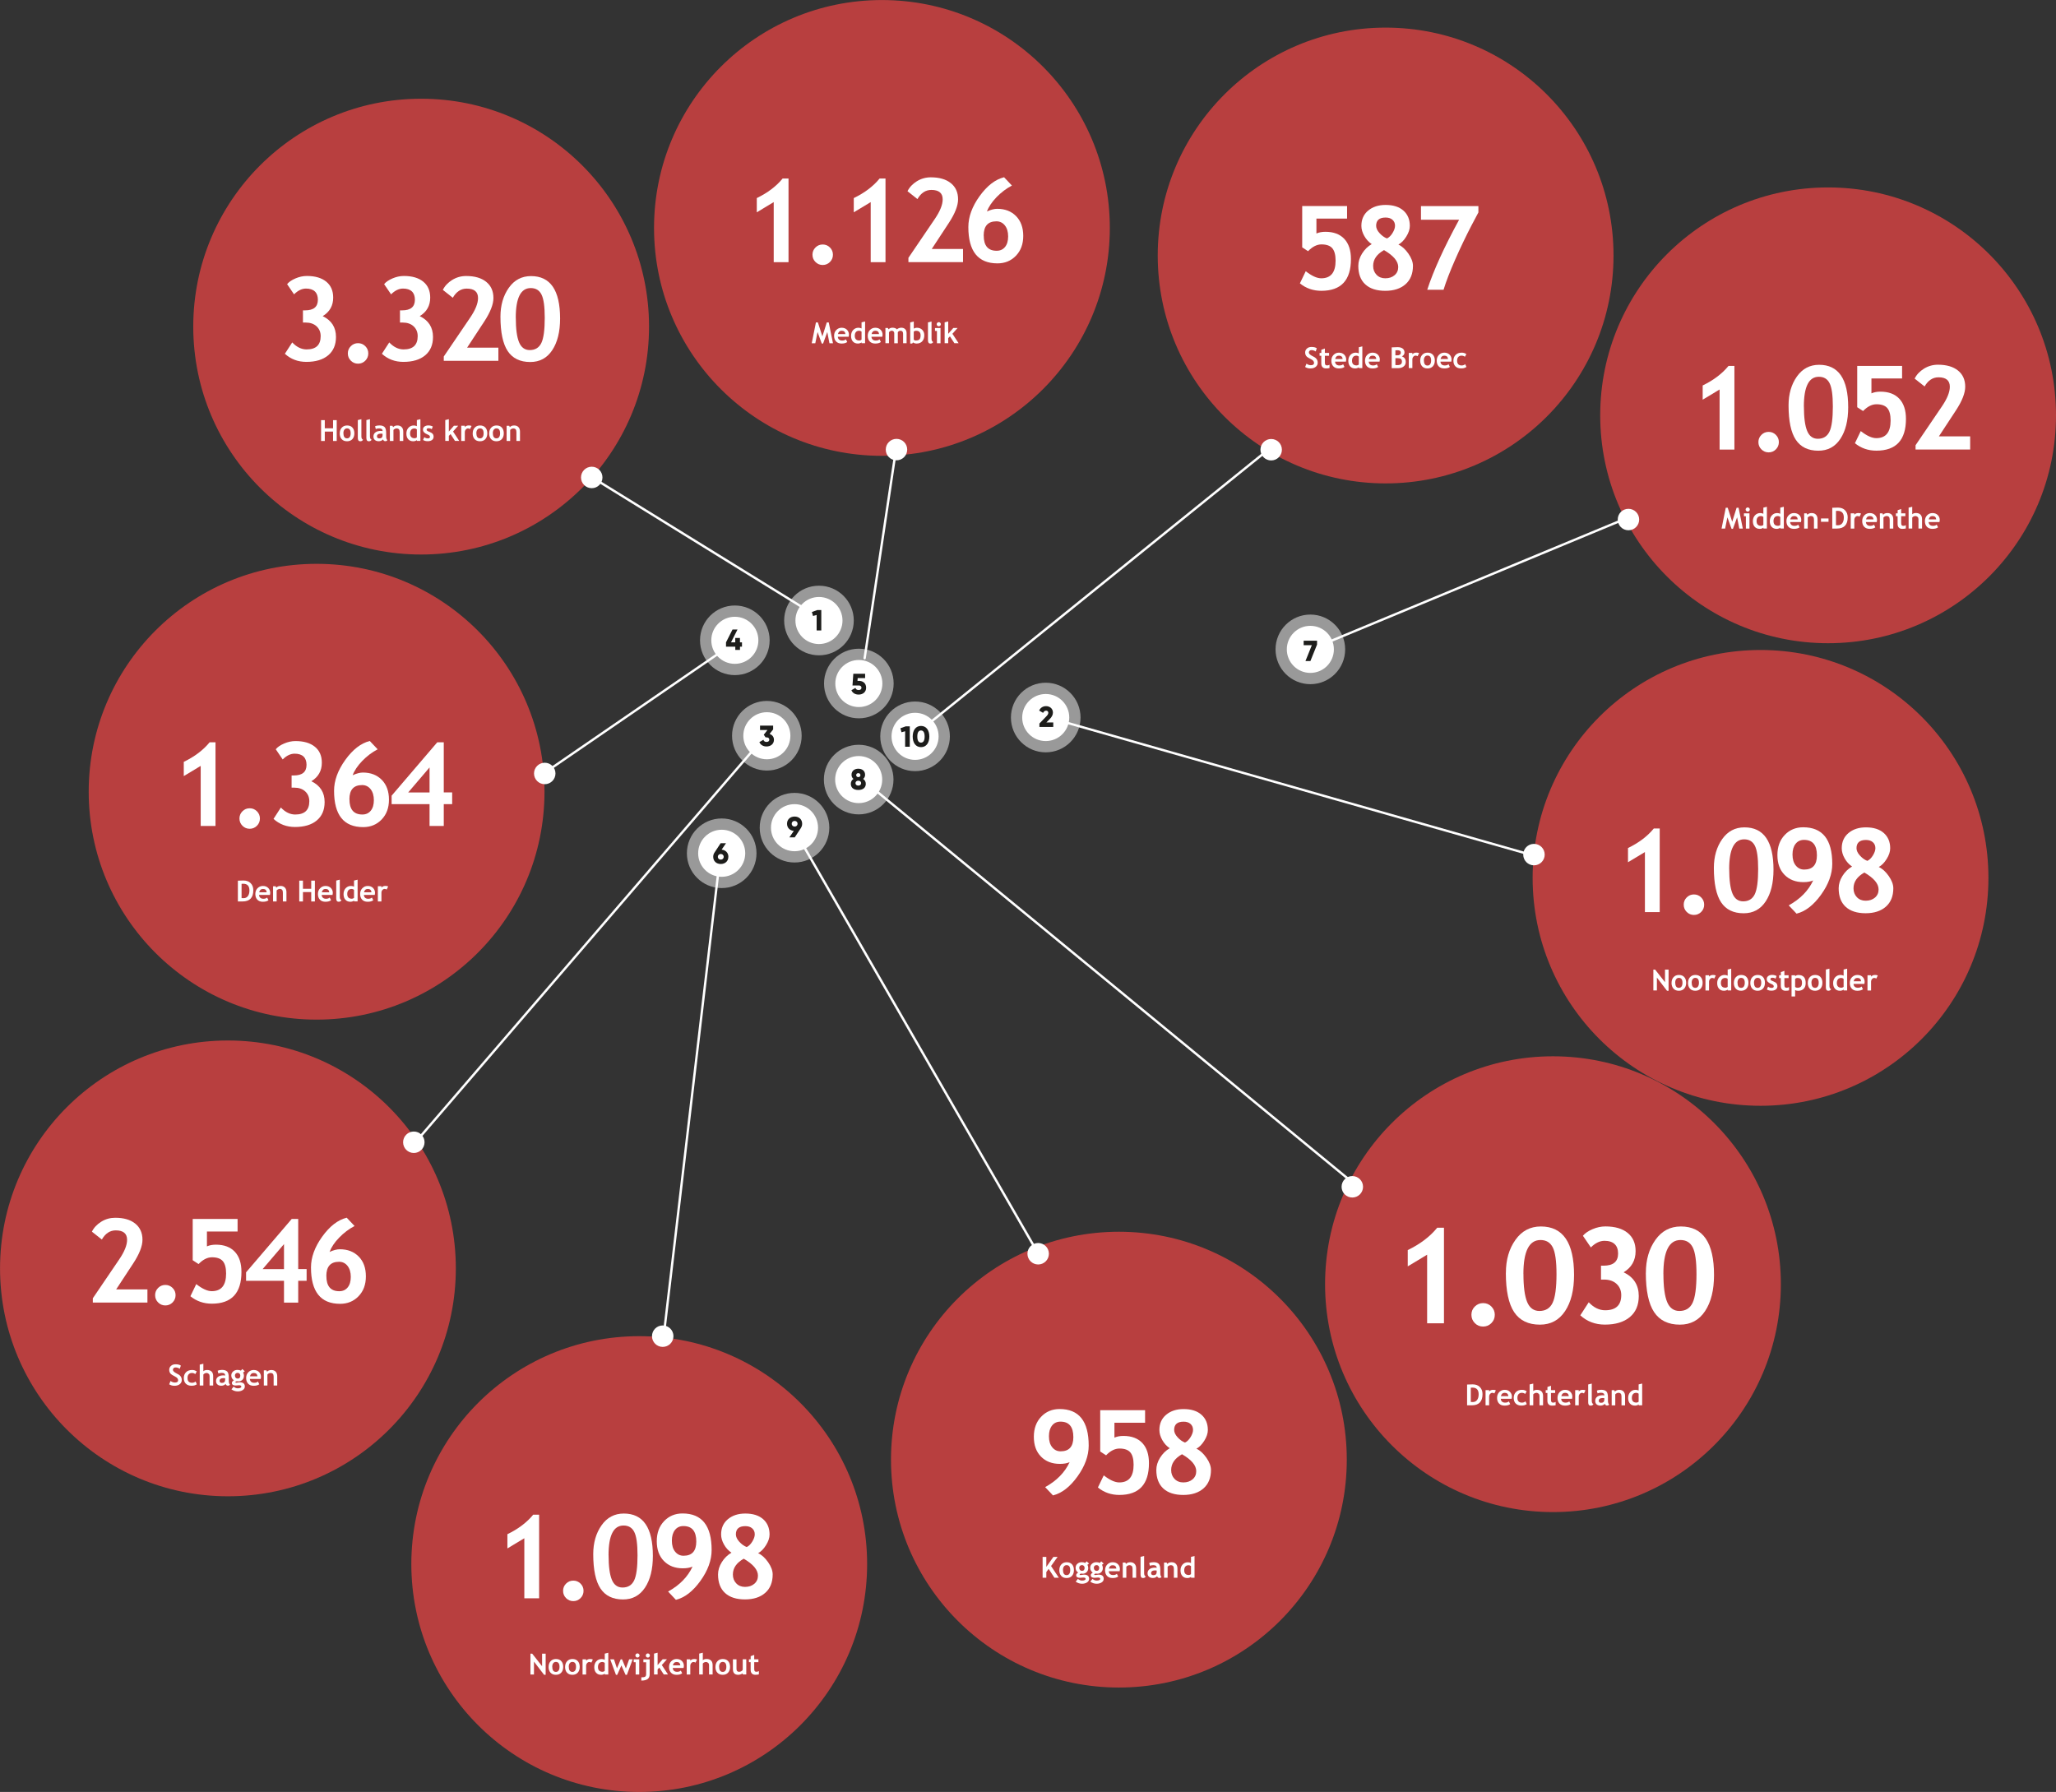 <?xml version="1.0" encoding="UTF-8"?><svg id="Laag_2" xmlns="http://www.w3.org/2000/svg" viewBox="0 0 494.39 430.9"><rect x="0" y="0" width="494.39" height="430.9" fill="#333333" stroke="none"/><defs><style>.cls-1,.cls-2{fill:#fff;}.cls-3{fill:#1d1d1b;}.cls-2{opacity:.5;}.cls-4{fill:#d94243;opacity:.8;}</style></defs><g id="kaart"><circle class="cls-4" cx="333.19" cy="61.44" r="54.8"/><circle class="cls-4" cx="423.34" cy="211.1" r="54.8"/><circle class="cls-4" cx="373.43" cy="308.8" r="54.8"/><circle class="cls-4" cx="269.05" cy="350.99" r="54.8"/><circle class="cls-4" cx="153.71" cy="376.1" r="54.8"/><circle class="cls-4" cx="54.81" cy="305" r="54.8"/><circle class="cls-4" cx="76.13" cy="190.38" r="54.8"/><circle class="cls-4" cx="101.27" cy="78.54" r="54.8"/><circle class="cls-4" cx="212.07" cy="54.81" r="54.8"/><circle class="cls-4" cx="439.59" cy="99.87" r="54.8"/><g><path class="cls-1" d="M200.31,82.54h-.86l-.52-2.7-1.01,2.77h-.32l-1.01-2.77-.54,2.7h-.86l1.01-5.01h.47l1.08,3.37,1.06-3.37h.47l1.02,5.01Z"/><path class="cls-1" d="M204.07,80.97h-2.61c.02,.29,.12,.52,.3,.68s.43,.24,.75,.24c.39,0,.69-.1,.89-.3l.33,.65c-.3,.24-.75,.37-1.35,.37-.56,0-1-.16-1.32-.49-.32-.33-.49-.78-.49-1.37s.18-1.04,.53-1.4,.78-.54,1.28-.54c.53,0,.96,.16,1.28,.48,.32,.32,.48,.72,.48,1.21,0,.1-.02,.26-.07,.48Zm-2.58-.64h1.8c-.06-.54-.36-.8-.89-.8-.49,0-.79,.27-.91,.8Z"/><path class="cls-1" d="M207.18,82.54v-.22c-.07,.08-.19,.15-.36,.2-.17,.06-.34,.09-.52,.09-.51,0-.91-.16-1.21-.49s-.44-.77-.44-1.35,.17-1.05,.5-1.41c.34-.36,.76-.55,1.26-.55,.28,0,.53,.06,.76,.17v-1.47l.85-.21v5.23h-.85Zm0-2.79c-.18-.15-.37-.22-.57-.22-.34,0-.61,.1-.79,.31-.18,.21-.28,.51-.28,.9,0,.76,.37,1.14,1.1,1.14,.08,0,.18-.02,.3-.07,.12-.05,.2-.1,.23-.15v-1.91Z"/><path class="cls-1" d="M212.16,80.97h-2.61c.02,.29,.12,.52,.3,.68s.43,.24,.75,.24c.39,0,.69-.1,.89-.3l.33,.65c-.3,.24-.75,.37-1.35,.37-.56,0-1-.16-1.32-.49-.32-.33-.49-.78-.49-1.37s.18-1.04,.53-1.4,.78-.54,1.28-.54c.53,0,.96,.16,1.28,.48,.32,.32,.48,.72,.48,1.21,0,.1-.02,.26-.07,.48Zm-2.58-.64h1.8c-.06-.54-.36-.8-.89-.8-.49,0-.79,.27-.91,.8Z"/><path class="cls-1" d="M217.16,82.54v-2.29c0-.48-.21-.72-.65-.72-.13,0-.25,.04-.37,.11s-.2,.16-.25,.26v2.64h-.86v-2.43c0-.18-.06-.32-.17-.43-.11-.11-.27-.16-.47-.16-.11,0-.22,.04-.35,.12-.13,.08-.22,.17-.27,.26v2.63h-.86v-3.66h.59l.17,.32c.24-.26,.54-.39,.92-.39,.49,0,.85,.13,1.1,.4,.11-.12,.26-.22,.45-.29,.19-.07,.38-.11,.57-.11,.41,0,.73,.12,.95,.35,.23,.23,.34,.55,.34,.96v2.42h-.86Z"/><path class="cls-1" d="M219.54,82.34l-.19,.27h-.48v-5.09l.86-.21v1.71c.23-.14,.48-.21,.74-.21,.54,0,.97,.17,1.3,.51,.33,.34,.49,.77,.49,1.3,0,.61-.17,1.1-.5,1.45-.33,.36-.78,.54-1.34,.54-.34,0-.63-.09-.88-.27Zm.18-2.59v1.91c.12,.15,.29,.22,.51,.22,.41,0,.71-.1,.88-.29s.26-.51,.26-.94c0-.74-.36-1.11-1.07-1.11-.25,0-.45,.07-.58,.22Z"/><path class="cls-1" d="M223.15,77.52l.85-.21v4.12c0,.45,.13,.72,.4,.81-.13,.25-.36,.38-.68,.38-.39,0-.58-.27-.58-.81v-4.29Z"/><path class="cls-1" d="M225.3,82.54v-2.96h-.47v-.7h1.33v3.66h-.86Zm.44-5.08c.14,0,.25,.05,.35,.15,.1,.1,.15,.21,.15,.35s-.05,.25-.15,.35c-.1,.1-.21,.15-.35,.15s-.25-.05-.35-.15c-.1-.1-.15-.21-.15-.35s.05-.25,.15-.35c.1-.1,.21-.15,.35-.15Z"/><path class="cls-1" d="M229.5,82.54l-1.08-1.66-.41,.43v1.22h-.86v-5.02l.86-.21v2.97l1.22-1.4h1.03l-1.24,1.39,1.49,2.27h-1.02Z"/></g><g><path class="cls-1" d="M186.05,63.04v-14.44l-4.07,2.45v-3.42c2.62-1.27,4.68-2.83,6.21-4.7h1.42v20.11h-3.55Z"/><path class="cls-1" d="M195.37,61.25c0-.68,.24-1.26,.72-1.74s1.06-.72,1.74-.72,1.26,.24,1.74,.72,.72,1.06,.72,1.74-.24,1.27-.72,1.75-1.06,.72-1.74,.72-1.26-.24-1.74-.72-.72-1.07-.72-1.75Z"/><path class="cls-1" d="M209.37,63.04v-14.44l-4.07,2.45v-3.42c2.62-1.27,4.68-2.83,6.21-4.7h1.42v20.11h-3.55Z"/><path class="cls-1" d="M218.44,63.04v-1.04l6.34-9.34c1.27-1.87,1.9-3.44,1.9-4.72,0-1.51-.91-2.27-2.72-2.27-1.39,0-2.5,.73-3.35,2.2l-2.39-1.89c.47-.96,1.22-1.75,2.24-2.39,1.02-.63,2.14-.95,3.37-.95,2.05,0,3.66,.47,4.81,1.4,1.16,.93,1.74,2.23,1.74,3.89,0,1.52-.74,3.42-2.23,5.69l-4.1,6.25h7.52v3.16h-13.12Z"/><path class="cls-1" d="M241.44,42.62l1.89,2c-1.36,.71-2.59,1.65-3.71,2.8-1.11,1.16-1.88,2.3-2.3,3.43,.95-.43,1.77-.64,2.46-.64,1.89,0,3.4,.59,4.55,1.76,1.14,1.17,1.72,2.75,1.72,4.75s-.59,3.56-1.76,4.78-2.65,1.83-4.44,1.83c-4.67,0-7-2.91-7-8.74,0-2.44,.9-4.92,2.7-7.42s3.76-4.02,5.89-4.55Zm-4.89,14.03c0,2.43,1.03,3.65,3.1,3.65,.85,0,1.52-.3,2.02-.91,.5-.61,.75-1.45,.75-2.54s-.26-1.99-.79-2.65c-.52-.65-1.2-.98-2.03-.98-2.04,0-3.06,1.14-3.06,3.42Z"/></g><g><path class="cls-1" d="M313.83,88.25l.33-.8c.35,.25,.7,.37,1.04,.37,.52,0,.78-.18,.78-.55,0-.17-.06-.33-.18-.49s-.38-.33-.76-.52c-.38-.19-.64-.35-.78-.48-.13-.12-.24-.27-.31-.44-.07-.17-.11-.36-.11-.57,0-.39,.14-.71,.43-.96,.28-.26,.65-.38,1.09-.38,.58,0,1,.11,1.28,.32l-.27,.77c-.31-.22-.64-.33-.99-.33-.21,0-.36,.05-.48,.16-.11,.11-.17,.25-.17,.42,0,.29,.32,.59,.95,.9,.33,.16,.58,.31,.72,.45,.15,.14,.26,.3,.34,.48,.08,.18,.12,.39,.12,.61,0,.41-.16,.74-.48,1s-.75,.39-1.29,.39c-.47,0-.89-.12-1.26-.36Z"/><path class="cls-1" d="M317.73,85.55h-.42v-.69h.42v-.75l.85-.31v1.06h1.01v.69h-1.01v1.6c0,.26,.04,.45,.12,.56,.08,.11,.23,.16,.43,.16s.4-.06,.57-.17v.79c-.2,.07-.48,.1-.85,.1s-.65-.1-.84-.31c-.2-.21-.29-.5-.29-.88v-1.85Z"/><path class="cls-1" d="M323.64,86.96h-2.61c.02,.29,.12,.52,.3,.68s.43,.24,.75,.24c.39,0,.69-.1,.89-.3l.33,.65c-.3,.24-.75,.37-1.35,.37-.56,0-1-.16-1.32-.49-.32-.33-.49-.78-.49-1.37s.18-1.04,.53-1.4,.78-.54,1.28-.54c.53,0,.96,.16,1.28,.48,.32,.32,.48,.72,.48,1.21,0,.1-.02,.26-.07,.48Zm-2.58-.64h1.8c-.06-.54-.36-.8-.89-.8-.49,0-.79,.27-.91,.8Z"/><path class="cls-1" d="M326.75,88.53v-.22c-.07,.08-.19,.15-.36,.2-.17,.06-.34,.09-.52,.09-.51,0-.91-.16-1.21-.49s-.44-.77-.44-1.35,.17-1.05,.5-1.41c.34-.36,.76-.55,1.26-.55,.28,0,.53,.06,.76,.17v-1.47l.85-.21v5.23h-.85Zm0-2.79c-.18-.15-.37-.22-.57-.22-.34,0-.61,.1-.79,.31-.18,.21-.28,.51-.28,.9,0,.76,.37,1.14,1.1,1.14,.08,0,.18-.02,.3-.07,.12-.05,.2-.1,.23-.15v-1.91Z"/><path class="cls-1" d="M331.73,86.96h-2.61c.02,.29,.12,.52,.3,.68s.43,.24,.75,.24c.39,0,.69-.1,.89-.3l.33,.65c-.3,.24-.75,.37-1.35,.37-.56,0-1-.16-1.32-.49-.32-.33-.49-.78-.49-1.37s.18-1.04,.53-1.4,.78-.54,1.28-.54c.53,0,.96,.16,1.28,.48,.32,.32,.48,.72,.48,1.21,0,.1-.02,.26-.07,.48Zm-2.58-.64h1.8c-.06-.54-.36-.8-.89-.8-.49,0-.79,.27-.91,.8Z"/><path class="cls-1" d="M336.18,88.53h-1.53v-5c.67-.03,1.15-.05,1.42-.05,.52,0,.92,.11,1.22,.33,.29,.22,.44,.54,.44,.95s-.21,.71-.63,.94c.62,.22,.93,.66,.93,1.34,0,.46-.17,.82-.52,1.09-.34,.27-.79,.4-1.33,.4Zm-.64-4.29v1.2c.14,0,.28,.01,.43,.01,.58,0,.87-.22,.87-.65,0-.39-.26-.58-.79-.58-.14,0-.31,0-.51,.02Zm0,1.89v1.65c.18,.02,.33,.02,.44,.02,.4,0,.68-.07,.86-.2s.27-.36,.27-.67c0-.28-.08-.49-.25-.62s-.46-.19-.87-.19c-.09,0-.24,0-.45,.01Z"/><path class="cls-1" d="M340.88,85.66c-.15-.1-.32-.15-.5-.15-.2,0-.37,.09-.53,.27-.15,.18-.23,.4-.23,.66v2.08h-.86v-3.66h.86v.33c.24-.27,.56-.4,.95-.4,.29,0,.51,.04,.67,.13l-.36,.73Z"/><path class="cls-1" d="M341.51,86.69c0-.56,.16-1.01,.48-1.36s.75-.53,1.28-.53c.56,0,.99,.17,1.29,.51,.31,.34,.46,.8,.46,1.38s-.16,1.05-.47,1.39-.74,.52-1.29,.52-.99-.17-1.3-.52c-.31-.35-.46-.81-.46-1.39Zm.89,0c0,.81,.29,1.21,.87,1.21,.27,0,.48-.1,.63-.31s.23-.51,.23-.9c0-.8-.29-1.19-.87-1.19-.27,0-.48,.1-.64,.31s-.24,.5-.24,.88Z"/><path class="cls-1" d="M348.98,86.96h-2.61c.02,.29,.12,.52,.3,.68s.43,.24,.75,.24c.39,0,.69-.1,.89-.3l.33,.65c-.3,.24-.75,.37-1.35,.37-.56,0-1-.16-1.32-.49-.32-.33-.49-.78-.49-1.37s.18-1.04,.53-1.4,.78-.54,1.28-.54c.53,0,.96,.16,1.28,.48,.32,.32,.48,.72,.48,1.21,0,.1-.02,.26-.07,.48Zm-2.58-.64h1.8c-.06-.54-.36-.8-.89-.8-.49,0-.79,.27-.91,.8Z"/><path class="cls-1" d="M352.61,85.16l-.37,.64c-.2-.19-.47-.28-.81-.28s-.58,.11-.77,.32c-.19,.21-.28,.51-.28,.89,0,.77,.37,1.15,1.1,1.15,.32,0,.6-.1,.84-.31l.31,.67c-.25,.15-.46,.25-.65,.29s-.41,.06-.66,.06c-.57,0-1.01-.16-1.34-.49-.33-.33-.49-.79-.49-1.37s.18-1.04,.54-1.4,.85-.53,1.46-.53c.43,0,.8,.12,1.11,.36Z"/></g><g><path class="cls-1" d="M312.57,68.15l1.41-2.93c1.45,1.13,2.69,1.7,3.73,1.7,2.3,0,3.45-1.41,3.45-4.24,0-1.36-.26-2.35-.78-2.97-.52-.62-1.39-.94-2.61-.94-1.1,0-2.18,.54-3.23,1.63l-1.41-.92v-9.93h10.79v3.02h-7.37v3.58c.6-.27,1.32-.41,2.16-.41,1.97,0,3.48,.57,4.55,1.71,1.06,1.14,1.59,2.75,1.59,4.84,0,5.1-2.37,7.64-7.12,7.64-1.97,0-3.69-.6-5.15-1.79Z"/><path class="cls-1" d="M329.85,58.7c-.73-.49-1.33-1.14-1.79-1.96-.46-.81-.7-1.62-.7-2.43,0-1.54,.54-2.76,1.63-3.67,1.09-.91,2.49-1.36,4.19-1.36,1.83,0,3.26,.45,4.29,1.36,1.03,.91,1.54,2.14,1.54,3.68,0,.81-.29,1.67-.86,2.58-.57,.91-1.2,1.54-1.89,1.91,.87,.4,1.67,1.13,2.4,2.17,.73,1.05,1.1,2.03,1.1,2.95,0,1.9-.6,3.37-1.79,4.42s-2.82,1.58-4.87,1.58-3.67-.51-4.79-1.54c-1.13-1.03-1.69-2.52-1.69-4.46,0-1,.3-1.99,.9-2.95,.6-.97,1.37-1.73,2.32-2.28Zm2.95,1.44c-1.74,.98-2.61,2.25-2.61,3.8,0,.86,.27,1.57,.81,2.13,.54,.57,1.25,.85,2.11,.85,.91,0,1.66-.25,2.24-.75,.58-.5,.87-1.15,.87-1.96,0-1.39-1.14-2.74-3.42-4.07Zm.71-2.8c.51-.24,.96-.68,1.35-1.32s.59-1.22,.59-1.74c0-.6-.21-1.08-.62-1.44s-.96-.53-1.65-.53c-1.51,0-2.27,.66-2.27,1.98,0,.58,.28,1.18,.83,1.78,.56,.61,1.14,1.03,1.76,1.26Z"/><path class="cls-1" d="M347.1,69.67h-3.9c1.49-4.58,4.04-10.19,7.66-16.83h-9.17v-3.28h13.81v1.52l-1.8,3.4c-.59,1.15-1.22,2.4-1.87,3.77-.66,1.36-1.29,2.75-1.91,4.16s-1.17,2.73-1.64,3.95c-.47,1.23-.86,2.33-1.16,3.32Z"/></g><g><path class="cls-1" d="M419.09,127.1h-.86l-.52-2.7-1.01,2.77h-.32l-1.01-2.77-.54,2.7h-.86l1.01-5.01h.47l1.08,3.37,1.06-3.37h.47l1.02,5.01Z"/><path class="cls-1" d="M419.82,127.1v-2.96h-.47v-.7h1.33v3.66h-.86Zm.44-5.08c.14,0,.25,.05,.35,.15,.1,.1,.15,.21,.15,.35s-.05,.25-.15,.35c-.1,.1-.21,.15-.35,.15s-.25-.05-.35-.15c-.1-.1-.15-.21-.15-.35s.05-.25,.15-.35c.1-.1,.21-.15,.35-.15Z"/><path class="cls-1" d="M424.03,127.1v-.22c-.07,.08-.19,.15-.36,.2-.17,.06-.34,.09-.52,.09-.51,0-.91-.16-1.21-.49s-.44-.77-.44-1.35,.17-1.05,.5-1.41c.34-.36,.76-.55,1.26-.55,.28,0,.53,.06,.76,.17v-1.47l.85-.21v5.23h-.85Zm0-2.79c-.18-.15-.37-.22-.57-.22-.34,0-.61,.1-.79,.31-.18,.21-.28,.51-.28,.9,0,.76,.37,1.14,1.1,1.14,.08,0,.18-.02,.3-.07,.12-.05,.2-.1,.23-.15v-1.91Z"/><path class="cls-1" d="M428.1,127.1v-.22c-.07,.08-.19,.15-.36,.2-.17,.06-.34,.09-.52,.09-.51,0-.91-.16-1.21-.49s-.44-.77-.44-1.35,.17-1.05,.5-1.41c.34-.36,.76-.55,1.26-.55,.28,0,.53,.06,.76,.17v-1.47l.85-.21v5.23h-.85Zm0-2.79c-.18-.15-.37-.22-.57-.22-.34,0-.61,.1-.79,.31-.18,.21-.28,.51-.28,.9,0,.76,.37,1.14,1.1,1.14,.08,0,.18-.02,.3-.07,.12-.05,.2-.1,.23-.15v-1.91Z"/><path class="cls-1" d="M433.07,125.53h-2.61c.02,.29,.12,.52,.3,.68s.43,.24,.75,.24c.39,0,.69-.1,.89-.3l.33,.65c-.3,.24-.75,.37-1.35,.37-.56,0-1-.16-1.32-.49-.32-.33-.49-.78-.49-1.37s.18-1.04,.53-1.4,.78-.54,1.28-.54c.53,0,.96,.16,1.28,.48,.32,.32,.48,.72,.48,1.21,0,.1-.02,.26-.07,.48Zm-2.58-.64h1.8c-.06-.54-.36-.8-.89-.8-.49,0-.79,.27-.91,.8Z"/><path class="cls-1" d="M436.19,127.1v-2.12c0-.31-.06-.54-.18-.68-.12-.14-.31-.22-.59-.22-.12,0-.26,.04-.4,.11s-.25,.16-.33,.26v2.65h-.86v-3.66h.62l.16,.34c.23-.27,.58-.41,1.03-.41s.78,.13,1.03,.39c.25,.26,.38,.62,.38,1.09v2.25h-.85Z"/><path class="cls-1" d="M437.88,125.47v-.8h1.81v.8h-1.81Z"/><path class="cls-1" d="M441.7,127.1h-1.11v-5c.71-.02,1.15-.04,1.34-.04,.73,0,1.31,.21,1.73,.64s.64,.99,.64,1.7c0,1.8-.87,2.7-2.6,2.7Zm-.22-4.23v3.42c.14,.01,.3,.02,.46,.02,.45,0,.8-.16,1.05-.49s.38-.78,.38-1.37c0-1.07-.5-1.61-1.49-1.61-.1,0-.23,0-.41,.02Z"/><path class="cls-1" d="M447.15,124.24c-.15-.1-.32-.15-.5-.15-.2,0-.37,.09-.53,.27-.15,.18-.23,.4-.23,.66v2.08h-.86v-3.66h.86v.33c.24-.27,.56-.4,.95-.4,.29,0,.51,.04,.67,.13l-.36,.73Z"/><path class="cls-1" d="M451.29,125.53h-2.61c.02,.29,.12,.52,.3,.68s.43,.24,.75,.24c.39,0,.69-.1,.89-.3l.33,.65c-.3,.24-.75,.37-1.35,.37-.56,0-1-.16-1.32-.49-.32-.33-.49-.78-.49-1.37s.18-1.04,.53-1.4,.78-.54,1.28-.54c.53,0,.96,.16,1.28,.48,.32,.32,.48,.72,.48,1.21,0,.1-.02,.26-.07,.48Zm-2.58-.64h1.8c-.06-.54-.36-.8-.89-.8-.49,0-.79,.27-.91,.8Z"/><path class="cls-1" d="M454.4,127.1v-2.12c0-.31-.06-.54-.18-.68-.12-.14-.31-.22-.59-.22-.12,0-.26,.04-.4,.11s-.25,.16-.33,.26v2.65h-.86v-3.66h.62l.16,.34c.23-.27,.58-.41,1.03-.41s.78,.13,1.03,.39c.25,.26,.38,.62,.38,1.09v2.25h-.85Z"/><path class="cls-1" d="M456.31,124.13h-.42v-.69h.42v-.75l.85-.31v1.06h1.01v.69h-1.01v1.6c0,.26,.04,.45,.12,.56,.08,.11,.23,.16,.43,.16s.4-.06,.57-.17v.79c-.2,.07-.48,.1-.85,.1s-.65-.1-.84-.31c-.2-.21-.29-.5-.29-.88v-1.85Z"/><path class="cls-1" d="M461.32,127.1v-2.26c0-.23-.07-.41-.21-.54s-.33-.21-.55-.21c-.14,0-.28,.04-.43,.11-.14,.08-.25,.16-.31,.26v2.63h-.87v-5.02l.87-.21v1.8c.22-.2,.52-.3,.91-.3,.46,0,.81,.13,1.07,.38,.25,.25,.38,.62,.38,1.09v2.26h-.86Z"/><path class="cls-1" d="M466.37,125.53h-2.61c.02,.29,.12,.52,.3,.68s.43,.24,.75,.24c.39,0,.69-.1,.89-.3l.33,.65c-.3,.24-.75,.37-1.35,.37-.56,0-1-.16-1.32-.49-.32-.33-.49-.78-.49-1.37s.18-1.04,.53-1.4,.78-.54,1.28-.54c.53,0,.96,.16,1.28,.48,.32,.32,.48,.72,.48,1.21,0,.1-.02,.26-.07,.48Zm-2.58-.64h1.8c-.06-.54-.36-.8-.89-.8-.49,0-.79,.27-.91,.8Z"/></g><g><path class="cls-1" d="M413.5,108.1v-14.44l-4.07,2.45v-3.42c2.62-1.27,4.68-2.83,6.21-4.7h1.42v20.11h-3.55Z"/><path class="cls-1" d="M422.83,106.31c0-.68,.24-1.26,.72-1.74s1.06-.72,1.74-.72,1.26,.24,1.74,.72,.72,1.06,.72,1.74-.24,1.27-.72,1.75-1.06,.72-1.74,.72-1.26-.24-1.74-.72-.72-1.07-.72-1.75Z"/><path class="cls-1" d="M430.08,97.48c0-2.73,.67-5.04,2-6.93s3.12-2.83,5.35-2.83c4.66,0,6.99,3.4,6.99,10.2,0,3.18-.63,5.72-1.89,7.62-1.26,1.9-3.02,2.84-5.29,2.84-2.44,0-4.25-.88-5.41-2.62s-1.75-4.51-1.75-8.27Zm3.69,.25c0,2.67,.26,4.63,.78,5.89s1.38,1.89,2.58,1.89c1.3,0,2.23-.57,2.78-1.7s.82-3.16,.82-6.06c0-2.71-.26-4.58-.79-5.61-.52-1.03-1.38-1.54-2.58-1.54-2.4,0-3.6,2.38-3.6,7.14Z"/><path class="cls-1" d="M446.03,106.59l1.41-2.93c1.45,1.13,2.69,1.7,3.73,1.7,2.3,0,3.45-1.41,3.45-4.24,0-1.36-.26-2.35-.78-2.97-.52-.62-1.39-.94-2.61-.94-1.1,0-2.18,.54-3.23,1.63l-1.41-.92v-9.93h10.79v3.02h-7.37v3.58c.6-.27,1.32-.41,2.16-.41,1.97,0,3.48,.57,4.55,1.71,1.06,1.14,1.59,2.75,1.59,4.84,0,5.1-2.37,7.64-7.12,7.64-1.97,0-3.69-.6-5.15-1.79Z"/><path class="cls-1" d="M460.62,108.1v-1.04l6.34-9.34c1.27-1.87,1.9-3.44,1.9-4.72,0-1.51-.91-2.27-2.72-2.27-1.39,0-2.5,.73-3.35,2.2l-2.39-1.89c.47-.96,1.22-1.75,2.24-2.39,1.02-.63,2.14-.95,3.37-.95,2.05,0,3.66,.47,4.81,1.4,1.16,.93,1.74,2.23,1.74,3.89,0,1.52-.74,3.42-2.23,5.69l-4.1,6.25h7.52v3.16h-13.12Z"/></g><g><path class="cls-1" d="M400.85,238.24l-2.43-3.17v3.1h-.85v-5.01h.43l2.37,3.02v-3.02h.86v5.08h-.36Z"/><path class="cls-1" d="M401.95,236.33c0-.56,.16-1.01,.48-1.36s.75-.53,1.28-.53c.56,0,.99,.17,1.29,.51,.31,.34,.46,.8,.46,1.38s-.16,1.05-.47,1.39-.74,.52-1.29,.52-.99-.17-1.3-.52c-.31-.35-.46-.81-.46-1.39Zm.89,0c0,.81,.29,1.21,.87,1.21,.27,0,.48-.1,.63-.31s.23-.51,.23-.9c0-.8-.29-1.19-.87-1.19-.27,0-.48,.1-.64,.31s-.24,.5-.24,.88Z"/><path class="cls-1" d="M405.91,236.33c0-.56,.16-1.01,.48-1.36s.75-.53,1.28-.53c.56,0,.99,.17,1.29,.51,.31,.34,.46,.8,.46,1.38s-.16,1.05-.47,1.39-.74,.52-1.29,.52-.99-.17-1.3-.52c-.31-.35-.46-.81-.46-1.39Zm.89,0c0,.81,.29,1.21,.87,1.21,.27,0,.48-.1,.63-.31s.23-.51,.23-.9c0-.8-.29-1.19-.87-1.19-.27,0-.48,.1-.64,.31s-.24,.5-.24,.88Z"/><path class="cls-1" d="M412.22,235.31c-.15-.1-.32-.15-.5-.15-.2,0-.37,.09-.53,.27-.15,.18-.23,.4-.23,.66v2.08h-.86v-3.66h.86v.33c.24-.27,.56-.4,.95-.4,.29,0,.51,.04,.67,.13l-.36,.73Z"/><path class="cls-1" d="M415.45,238.17v-.22c-.07,.08-.19,.15-.36,.2-.17,.06-.34,.09-.52,.09-.51,0-.91-.16-1.21-.49s-.44-.77-.44-1.35,.17-1.05,.5-1.41c.34-.36,.76-.55,1.26-.55,.28,0,.53,.06,.76,.17v-1.47l.85-.21v5.23h-.85Zm0-2.79c-.18-.15-.37-.22-.57-.22-.34,0-.61,.1-.79,.31-.18,.21-.28,.51-.28,.9,0,.76,.37,1.14,1.1,1.14,.08,0,.18-.02,.3-.07,.12-.05,.2-.1,.23-.15v-1.91Z"/><path class="cls-1" d="M416.93,236.33c0-.56,.16-1.01,.48-1.36s.75-.53,1.28-.53c.56,0,.99,.17,1.29,.51,.31,.34,.46,.8,.46,1.38s-.16,1.05-.47,1.39-.74,.52-1.29,.52-.99-.17-1.3-.52c-.31-.35-.46-.81-.46-1.39Zm.89,0c0,.81,.29,1.21,.87,1.21,.27,0,.48-.1,.63-.31s.23-.51,.23-.9c0-.8-.29-1.19-.87-1.19-.27,0-.48,.1-.64,.31s-.24,.5-.24,.88Z"/><path class="cls-1" d="M420.89,236.33c0-.56,.16-1.01,.48-1.36s.75-.53,1.28-.53c.56,0,.99,.17,1.29,.51,.31,.34,.46,.8,.46,1.38s-.16,1.05-.47,1.39-.74,.52-1.29,.52-.99-.17-1.3-.52c-.31-.35-.46-.81-.46-1.39Zm.89,0c0,.81,.29,1.21,.87,1.21,.27,0,.48-.1,.63-.31s.23-.51,.23-.9c0-.8-.29-1.19-.87-1.19-.27,0-.48,.1-.64,.31s-.24,.5-.24,.88Z"/><path class="cls-1" d="M424.86,237.93l.3-.68c.25,.2,.54,.3,.86,.3s.5-.12,.5-.36c0-.14-.05-.25-.15-.34-.1-.09-.3-.19-.58-.31-.63-.26-.95-.63-.95-1.1,0-.32,.12-.56,.36-.74,.24-.18,.55-.27,.93-.27s.74,.09,1.07,.26l-.25,.66c-.19-.16-.45-.24-.78-.24-.3,0-.45,.12-.45,.36,0,.09,.05,.18,.15,.25s.31,.18,.63,.3c.32,.13,.55,.28,.69,.46,.14,.18,.21,.4,.21,.65,0,.34-.13,.61-.38,.8-.25,.19-.59,.29-1.03,.29-.24,0-.44-.02-.59-.06-.15-.04-.34-.12-.57-.24Z"/><path class="cls-1" d="M428.23,235.2h-.42v-.69h.42v-.75l.85-.31v1.06h1.01v.69h-1.01v1.6c0,.26,.04,.45,.12,.56,.08,.11,.23,.16,.43,.16s.4-.06,.57-.17v.79c-.2,.07-.48,.1-.85,.1s-.65-.1-.84-.31c-.2-.21-.29-.5-.29-.88v-1.85Z"/><path class="cls-1" d="M431.66,238.08v1.53h-.86v-5.1h.86v.25c.21-.21,.48-.31,.79-.31,1.17,0,1.75,.64,1.75,1.93,0,.6-.16,1.06-.48,1.38s-.76,.49-1.32,.49c-.27,0-.51-.05-.73-.16Zm0-2.67v1.92c.15,.13,.34,.19,.54,.19,.39,0,.68-.09,.85-.28,.17-.19,.26-.48,.26-.89,0-.43-.09-.74-.26-.91-.17-.18-.45-.27-.85-.27-.21,0-.39,.08-.55,.24Z"/><path class="cls-1" d="M434.71,236.33c0-.56,.16-1.01,.48-1.36s.75-.53,1.28-.53c.56,0,.99,.17,1.29,.51,.31,.34,.46,.8,.46,1.38s-.16,1.05-.47,1.39-.74,.52-1.29,.52-.99-.17-1.3-.52c-.31-.35-.46-.81-.46-1.39Zm.89,0c0,.81,.29,1.21,.87,1.21,.27,0,.48-.1,.63-.31s.23-.51,.23-.9c0-.8-.29-1.19-.87-1.19-.27,0-.48,.1-.64,.31s-.24,.5-.24,.88Z"/><path class="cls-1" d="M439.06,233.14l.85-.21v4.12c0,.45,.13,.72,.4,.81-.13,.25-.36,.38-.68,.38-.39,0-.58-.27-.58-.81v-4.29Z"/><path class="cls-1" d="M443.33,238.17v-.22c-.07,.08-.19,.15-.36,.2-.17,.06-.34,.09-.52,.09-.51,0-.91-.16-1.21-.49s-.44-.77-.44-1.35,.17-1.05,.5-1.41c.34-.36,.76-.55,1.26-.55,.28,0,.53,.06,.76,.17v-1.47l.85-.21v5.23h-.85Zm0-2.79c-.18-.15-.37-.22-.57-.22-.34,0-.61,.1-.79,.31-.18,.21-.28,.51-.28,.9,0,.76,.37,1.14,1.1,1.14,.08,0,.18-.02,.3-.07,.12-.05,.2-.1,.23-.15v-1.91Z"/><path class="cls-1" d="M448.31,236.6h-2.61c.02,.29,.12,.52,.3,.68s.43,.24,.75,.24c.39,0,.69-.1,.89-.3l.33,.65c-.3,.24-.75,.37-1.35,.37-.56,0-1-.16-1.32-.49-.32-.33-.49-.78-.49-1.37s.18-1.04,.53-1.4,.78-.54,1.28-.54c.53,0,.96,.16,1.28,.48,.32,.32,.48,.72,.48,1.21,0,.1-.02,.26-.07,.48Zm-2.58-.64h1.8c-.06-.54-.36-.8-.89-.8-.49,0-.79,.27-.91,.8Z"/><path class="cls-1" d="M451.18,235.31c-.15-.1-.32-.15-.5-.15-.2,0-.37,.09-.53,.27-.15,.18-.23,.4-.23,.66v2.08h-.86v-3.66h.86v.33c.24-.27,.56-.4,.95-.4,.29,0,.51,.04,.67,.13l-.36,.73Z"/></g><g><path class="cls-1" d="M395.54,219.33v-14.44l-4.07,2.45v-3.42c2.62-1.27,4.68-2.83,6.21-4.7h1.42v20.11h-3.55Z"/><path class="cls-1" d="M404.87,217.54c0-.68,.24-1.26,.72-1.74s1.06-.72,1.74-.72,1.26,.24,1.74,.72,.72,1.06,.72,1.74-.24,1.27-.72,1.75-1.06,.72-1.74,.72-1.26-.24-1.74-.72-.72-1.07-.72-1.75Z"/><path class="cls-1" d="M412.12,208.71c0-2.73,.67-5.04,2-6.93s3.12-2.83,5.35-2.83c4.66,0,6.99,3.4,6.99,10.2,0,3.18-.63,5.72-1.89,7.62-1.26,1.9-3.02,2.84-5.29,2.84-2.44,0-4.25-.88-5.41-2.62s-1.75-4.51-1.75-8.27Zm3.69,.25c0,2.67,.26,4.63,.78,5.89s1.38,1.89,2.58,1.89c1.3,0,2.23-.57,2.78-1.7s.82-3.16,.82-6.06c0-2.71-.26-4.58-.79-5.61-.52-1.03-1.38-1.54-2.58-1.54-2.4,0-3.6,2.38-3.6,7.14Z"/><path class="cls-1" d="M432.01,219.71l-1.89-2c2.77-1.53,4.73-3.53,5.88-6-.61,.27-1.39,.41-2.34,.41-1.88,0-3.39-.58-4.54-1.75-1.15-1.17-1.72-2.75-1.72-4.76s.59-3.6,1.76-4.83,2.65-1.85,4.43-1.85c4.67,0,7,2.94,7,8.8,0,2.44-.9,4.92-2.7,7.42s-3.76,4.02-5.89,4.55Zm-.98-14.23c0,1.12,.26,2.01,.79,2.65,.53,.65,1.2,.97,2.02,.97,2.04,0,3.06-1.14,3.06-3.42,0-2.48-1.03-3.72-3.1-3.72-.85,0-1.52,.31-2.02,.94-.5,.62-.75,1.48-.75,2.58Z"/><path class="cls-1" d="M445.36,208.37c-.73-.49-1.33-1.14-1.79-1.96-.46-.81-.7-1.62-.7-2.43,0-1.54,.54-2.76,1.63-3.67,1.09-.91,2.49-1.36,4.19-1.36,1.83,0,3.26,.45,4.29,1.36,1.03,.91,1.54,2.14,1.54,3.68,0,.81-.29,1.67-.86,2.58-.57,.91-1.2,1.54-1.89,1.91,.87,.4,1.67,1.13,2.4,2.17,.73,1.05,1.1,2.03,1.1,2.95,0,1.9-.6,3.37-1.79,4.42s-2.82,1.58-4.87,1.58-3.67-.51-4.79-1.54c-1.13-1.03-1.69-2.52-1.69-4.46,0-1,.3-1.99,.9-2.95,.6-.97,1.37-1.73,2.32-2.28Zm2.95,1.44c-1.74,.98-2.61,2.25-2.61,3.8,0,.86,.27,1.57,.81,2.13,.54,.57,1.25,.85,2.11,.85,.91,0,1.66-.25,2.24-.75,.58-.5,.87-1.15,.87-1.96,0-1.39-1.14-2.74-3.42-4.07Zm.71-2.8c.51-.24,.96-.68,1.35-1.32s.59-1.22,.59-1.74c0-.6-.21-1.08-.62-1.44s-.96-.53-1.65-.53c-1.51,0-2.27,.66-2.27,1.98,0,.58,.28,1.18,.83,1.78,.56,.61,1.14,1.03,1.76,1.26Z"/></g><g><path class="cls-1" d="M353.89,337.93h-1.11v-5c.71-.03,1.15-.04,1.34-.04,.73,0,1.31,.21,1.73,.64s.64,.99,.64,1.7c0,1.8-.87,2.7-2.6,2.7Zm-.22-4.23v3.42c.14,.01,.3,.02,.46,.02,.45,0,.8-.16,1.05-.49,.25-.33,.38-.78,.38-1.37,0-1.07-.5-1.61-1.49-1.61-.1,0-.23,0-.41,.02Z"/><path class="cls-1" d="M359.34,335.07c-.15-.1-.32-.15-.5-.15-.2,0-.37,.09-.53,.27-.15,.18-.23,.4-.23,.66v2.08h-.86v-3.66h.86v.33c.24-.27,.56-.4,.95-.4,.29,0,.51,.04,.67,.13l-.36,.73Z"/><path class="cls-1" d="M363.49,336.36h-2.61c.02,.29,.12,.52,.3,.68,.18,.16,.43,.24,.75,.24,.39,0,.69-.1,.89-.3l.33,.65c-.3,.24-.75,.37-1.35,.37-.56,0-1-.16-1.32-.49-.32-.33-.49-.78-.49-1.37s.18-1.04,.53-1.4c.36-.36,.78-.54,1.28-.54,.53,0,.96,.16,1.28,.48,.32,.32,.48,.72,.48,1.21,0,.1-.02,.26-.07,.47Zm-2.58-.64h1.8c-.06-.54-.36-.8-.89-.8-.49,0-.79,.27-.91,.8Z"/><path class="cls-1" d="M367.11,334.56l-.37,.64c-.2-.19-.47-.28-.81-.28s-.58,.11-.77,.32c-.19,.21-.28,.51-.28,.89,0,.77,.37,1.15,1.1,1.15,.32,0,.6-.1,.84-.31l.31,.67c-.25,.15-.46,.25-.65,.29s-.41,.06-.66,.06c-.57,0-1.01-.17-1.34-.49s-.49-.79-.49-1.37,.18-1.04,.54-1.4,.85-.53,1.46-.53c.43,0,.8,.12,1.11,.36Z"/><path class="cls-1" d="M370.19,337.93v-2.26c0-.23-.07-.41-.21-.54s-.33-.21-.55-.21c-.14,0-.28,.04-.43,.12-.14,.08-.25,.16-.31,.26v2.63h-.87v-5.02l.87-.21v1.8c.22-.2,.52-.3,.91-.3,.46,0,.81,.13,1.07,.38,.25,.25,.38,.62,.38,1.09v2.26h-.86Z"/><path class="cls-1" d="M372.1,334.96h-.42v-.69h.42v-.75l.85-.31v1.06h1.01v.69h-1.01v1.6c0,.26,.04,.45,.12,.56s.23,.16,.43,.16,.4-.06,.57-.17v.79c-.2,.07-.48,.1-.85,.1s-.65-.1-.84-.31c-.2-.21-.29-.5-.29-.88v-1.85Z"/><path class="cls-1" d="M378.02,336.36h-2.61c.02,.29,.12,.52,.3,.68,.18,.16,.43,.24,.75,.24,.39,0,.69-.1,.89-.3l.33,.65c-.3,.24-.75,.37-1.35,.37-.56,0-1-.16-1.32-.49-.32-.33-.49-.78-.49-1.37s.18-1.04,.53-1.4c.36-.36,.78-.54,1.28-.54,.53,0,.96,.16,1.28,.48,.32,.32,.48,.72,.48,1.21,0,.1-.02,.26-.07,.47Zm-2.58-.64h1.8c-.06-.54-.36-.8-.89-.8-.49,0-.79,.27-.91,.8Z"/><path class="cls-1" d="M380.89,335.07c-.15-.1-.32-.15-.5-.15-.2,0-.37,.09-.53,.27-.15,.18-.23,.4-.23,.66v2.08h-.86v-3.66h.86v.33c.24-.27,.56-.4,.95-.4,.29,0,.51,.04,.67,.13l-.36,.73Z"/><path class="cls-1" d="M381.91,332.91l.85-.21v4.12c0,.45,.13,.72,.4,.81-.13,.25-.36,.38-.68,.38-.39,0-.58-.27-.58-.81v-4.29Z"/><path class="cls-1" d="M385.86,337.57c-.08,.13-.21,.23-.4,.31-.19,.08-.39,.12-.6,.12-.39,0-.7-.1-.93-.3s-.34-.48-.34-.84c0-.42,.16-.76,.48-1,.32-.24,.77-.36,1.36-.36,.1,0,.22,.02,.36,.05,0-.43-.27-.65-.82-.65-.32,0-.59,.05-.81,.16l-.18-.66c.29-.14,.64-.21,1.05-.21,.56,0,.97,.13,1.23,.38,.26,.25,.39,.74,.39,1.44v.78c0,.49,.1,.79,.29,.92-.07,.12-.15,.2-.24,.23-.09,.03-.19,.04-.3,.04-.12,0-.23-.05-.33-.14-.1-.09-.16-.19-.2-.3Zm-.08-1.36c-.15-.03-.25-.04-.33-.04-.67,0-1.01,.22-1.01,.66,0,.33,.19,.49,.57,.49,.51,0,.77-.26,.77-.77v-.34Z"/><path class="cls-1" d="M389.91,337.93v-2.12c0-.31-.06-.54-.18-.68-.12-.14-.31-.21-.59-.21-.12,0-.26,.04-.4,.11-.14,.07-.25,.16-.33,.26v2.65h-.86v-3.66h.62l.16,.34c.23-.27,.58-.41,1.03-.41s.78,.13,1.03,.39,.38,.62,.38,1.09v2.25h-.85Z"/><path class="cls-1" d="M394.04,337.93v-.22c-.07,.08-.19,.15-.36,.2-.17,.06-.34,.09-.52,.09-.51,0-.91-.16-1.21-.49-.29-.32-.44-.78-.44-1.35s.17-1.05,.5-1.41c.34-.36,.76-.55,1.26-.55,.28,0,.53,.06,.76,.17v-1.47l.85-.21v5.23h-.85Zm0-2.79c-.18-.15-.37-.22-.57-.22-.34,0-.61,.1-.79,.31-.18,.21-.28,.51-.28,.9,0,.76,.37,1.14,1.1,1.14,.08,0,.18-.02,.3-.07,.12-.05,.2-.1,.23-.15v-1.91Z"/></g><g><path class="cls-1" d="M343.17,318.21v-16.5l-4.66,2.8v-3.91c2.99-1.45,5.35-3.24,7.09-5.38h1.62v22.98h-4.06Z"/><path class="cls-1" d="M353.82,316.16c0-.78,.27-1.45,.82-1.99s1.21-.82,1.99-.82,1.45,.27,1.99,.82,.82,1.21,.82,1.99-.27,1.45-.82,2-1.21,.83-1.99,.83-1.45-.28-1.99-.83-.82-1.22-.82-2Z"/><path class="cls-1" d="M362.11,306.07c0-3.12,.76-5.77,2.29-7.92,1.53-2.16,3.56-3.23,6.12-3.23,5.32,0,7.98,3.89,7.98,11.66,0,3.64-.72,6.54-2.16,8.7-1.44,2.17-3.45,3.25-6.05,3.25-2.79,0-4.85-1-6.19-3-1.33-2-2-5.15-2-9.45Zm4.22,.28c0,3.05,.3,5.3,.89,6.73s1.58,2.16,2.95,2.16c1.49,0,2.55-.65,3.17-1.95s.94-3.61,.94-6.93c0-3.09-.3-5.23-.9-6.41-.6-1.18-1.58-1.77-2.95-1.77-2.74,0-4.11,2.72-4.11,8.16Z"/><path class="cls-1" d="M380,316.29l2.03-3.14c1.21,1.28,2.52,1.92,3.94,1.92,2.58,0,3.88-1.21,3.88-3.64,0-1.1-.38-2-1.12-2.7-.75-.69-1.76-1.04-3.03-1.04h-.72v-3.34h.61c2.33,0,3.5-.97,3.5-2.92s-1.09-3.06-3.27-3.06c-1.12,0-2.22,.53-3.28,1.59l-1.91-2.8c.49-.6,1.25-1.13,2.3-1.58,1.04-.45,2.08-.67,3.12-.67,2.28,0,4.06,.52,5.34,1.56,1.28,1.04,1.91,2.5,1.91,4.38,0,2.23-.96,3.93-2.88,5.09,2.43,1.17,3.64,3.07,3.64,5.72,0,2.18-.72,3.86-2.16,5.06-1.44,1.2-3.44,1.8-5.98,1.8-2.31,0-4.29-.74-5.92-2.23Z"/><path class="cls-1" d="M395.77,306.07c0-3.12,.76-5.77,2.29-7.92,1.53-2.16,3.56-3.23,6.12-3.23,5.32,0,7.98,3.89,7.98,11.66,0,3.64-.72,6.54-2.16,8.7-1.44,2.17-3.45,3.25-6.05,3.25-2.79,0-4.85-1-6.19-3-1.33-2-2-5.15-2-9.45Zm4.22,.28c0,3.05,.3,5.3,.89,6.73s1.58,2.16,2.95,2.16c1.49,0,2.55-.65,3.17-1.95s.94-3.61,.94-6.93c0-3.09-.3-5.23-.9-6.41-.6-1.18-1.58-1.77-2.95-1.77-2.74,0-4.11,2.72-4.11,8.16Z"/></g><g><path class="cls-1" d="M80.09,106.04v-2.26h-1.99v2.26h-.89v-5.01h.89v1.96h1.99v-1.96h.88v5.01h-.88Z"/><path class="cls-1" d="M81.7,104.2c0-.56,.16-1.01,.48-1.36s.75-.53,1.28-.53c.56,0,.99,.17,1.29,.51,.31,.34,.46,.8,.46,1.38s-.16,1.05-.47,1.39-.74,.52-1.29,.52-.99-.17-1.3-.52c-.31-.35-.46-.81-.46-1.39Zm.89,0c0,.81,.29,1.21,.87,1.21,.27,0,.48-.1,.63-.31s.23-.51,.23-.9c0-.8-.29-1.19-.87-1.19-.27,0-.48,.1-.64,.31s-.24,.5-.24,.88Z"/><path class="cls-1" d="M86.05,101.01l.85-.21v4.12c0,.45,.13,.72,.4,.81-.13,.25-.36,.38-.68,.38-.39,0-.58-.27-.58-.81v-4.29Z"/><path class="cls-1" d="M88.11,101.01l.85-.21v4.12c0,.45,.13,.72,.4,.81-.13,.25-.36,.38-.68,.38-.39,0-.58-.27-.58-.81v-4.29Z"/><path class="cls-1" d="M92.07,105.67c-.08,.13-.21,.23-.4,.31-.19,.08-.39,.12-.6,.12-.39,0-.7-.1-.93-.3-.23-.2-.34-.48-.34-.84,0-.42,.16-.76,.48-.99,.32-.24,.77-.36,1.36-.36,.1,0,.22,.02,.36,.05,0-.43-.27-.65-.82-.65-.32,0-.59,.05-.81,.16l-.18-.66c.29-.14,.64-.21,1.05-.21,.56,0,.97,.13,1.23,.38,.26,.25,.39,.74,.39,1.44v.78c0,.49,.1,.79,.29,.92-.07,.12-.15,.2-.24,.23-.09,.03-.19,.04-.3,.04-.12,0-.23-.05-.33-.14-.1-.09-.16-.19-.2-.3Zm-.08-1.36c-.15-.03-.25-.04-.33-.04-.67,0-1.01,.22-1.01,.66,0,.33,.19,.49,.57,.49,.51,0,.77-.26,.77-.77v-.34Z"/><path class="cls-1" d="M96.11,106.04v-2.12c0-.31-.06-.54-.18-.68-.12-.14-.31-.22-.59-.22-.12,0-.26,.04-.4,.11s-.25,.16-.33,.26v2.65h-.86v-3.66h.62l.16,.34c.23-.27,.58-.41,1.03-.41s.78,.13,1.03,.39c.25,.26,.38,.62,.38,1.09v2.25h-.85Z"/><path class="cls-1" d="M100.25,106.04v-.22c-.07,.08-.19,.15-.36,.2-.17,.06-.34,.09-.52,.09-.51,0-.91-.16-1.21-.49s-.44-.77-.44-1.35,.17-1.05,.5-1.41c.34-.36,.76-.55,1.26-.55,.28,0,.53,.06,.76,.17v-1.47l.85-.21v5.23h-.85Zm0-2.79c-.18-.15-.37-.22-.57-.22-.34,0-.61,.1-.79,.31-.18,.21-.28,.51-.28,.9,0,.76,.37,1.14,1.1,1.14,.08,0,.18-.02,.3-.07,.12-.05,.2-.1,.23-.15v-1.91Z"/><path class="cls-1" d="M101.73,105.8l.3-.68c.25,.2,.54,.3,.86,.3s.5-.12,.5-.36c0-.14-.05-.25-.15-.34-.1-.09-.3-.19-.58-.31-.63-.26-.95-.63-.95-1.1,0-.32,.12-.56,.36-.74,.24-.18,.55-.27,.93-.27s.74,.09,1.07,.26l-.25,.66c-.19-.16-.45-.24-.78-.24-.3,0-.45,.12-.45,.36,0,.09,.05,.18,.15,.25s.31,.18,.63,.3c.32,.13,.55,.28,.69,.46,.14,.18,.21,.4,.21,.65,0,.34-.13,.61-.38,.8-.25,.19-.59,.29-1.03,.29-.24,0-.44-.02-.59-.06-.15-.04-.34-.12-.57-.24Z"/><path class="cls-1" d="M109.42,106.04l-1.08-1.66-.41,.43v1.22h-.86v-5.02l.86-.21v2.97l1.22-1.4h1.03l-1.24,1.39,1.49,2.27h-1.02Z"/><path class="cls-1" d="M113.03,103.17c-.15-.1-.32-.15-.5-.15-.2,0-.37,.09-.53,.27-.15,.18-.23,.4-.23,.66v2.08h-.86v-3.66h.86v.33c.24-.27,.56-.4,.95-.4,.29,0,.51,.04,.67,.13l-.36,.73Z"/><path class="cls-1" d="M113.67,104.2c0-.56,.16-1.01,.48-1.36s.75-.53,1.28-.53c.56,0,.99,.17,1.29,.51,.31,.34,.46,.8,.46,1.38s-.16,1.05-.47,1.39-.74,.52-1.29,.52-.99-.17-1.3-.52c-.31-.35-.46-.81-.46-1.39Zm.89,0c0,.81,.29,1.21,.87,1.21,.27,0,.48-.1,.63-.31s.23-.51,.23-.9c0-.8-.29-1.19-.87-1.19-.27,0-.48,.1-.64,.31s-.24,.5-.24,.88Z"/><path class="cls-1" d="M117.63,104.2c0-.56,.16-1.01,.48-1.36s.75-.53,1.28-.53c.56,0,.99,.17,1.29,.51,.31,.34,.46,.8,.46,1.38s-.16,1.05-.47,1.39-.74,.52-1.29,.52-.99-.17-1.3-.52c-.31-.35-.46-.81-.46-1.39Zm.89,0c0,.81,.29,1.21,.87,1.21,.27,0,.48-.1,.63-.31s.23-.51,.23-.9c0-.8-.29-1.19-.87-1.19-.27,0-.48,.1-.64,.31s-.24,.5-.24,.88Z"/><path class="cls-1" d="M124.18,106.04v-2.12c0-.31-.06-.54-.18-.68-.12-.14-.31-.22-.59-.22-.12,0-.26,.04-.4,.11s-.25,.16-.33,.26v2.65h-.86v-3.66h.62l.16,.34c.23-.27,.58-.41,1.03-.41s.78,.13,1.03,.39c.25,.26,.38,.62,.38,1.09v2.25h-.85Z"/></g><g><path class="cls-1" d="M68.49,85.09l1.78-2.75c1.06,1.12,2.21,1.68,3.45,1.68,2.26,0,3.39-1.06,3.39-3.19,0-.97-.33-1.75-.98-2.36-.66-.61-1.54-.91-2.65-.91h-.63v-2.93h.53c2.04,0,3.06-.85,3.06-2.56s-.95-2.68-2.86-2.68c-.98,0-1.94,.46-2.87,1.39l-1.67-2.45c.43-.53,1.1-.99,2.01-1.38,.91-.39,1.82-.59,2.73-.59,2,0,3.55,.46,4.67,1.37,1.12,.91,1.67,2.19,1.67,3.83,0,1.95-.84,3.44-2.52,4.46,2.12,1.02,3.19,2.69,3.19,5,0,1.91-.63,3.38-1.89,4.43-1.26,1.05-3.01,1.57-5.23,1.57-2.02,0-3.75-.65-5.18-1.96Z"/><path class="cls-1" d="M83.64,84.98c0-.68,.24-1.26,.72-1.74s1.06-.72,1.74-.72,1.26,.24,1.74,.72,.72,1.06,.72,1.74-.24,1.27-.72,1.75-1.06,.72-1.74,.72-1.26-.24-1.74-.72-.72-1.07-.72-1.75Z"/><path class="cls-1" d="M91.82,85.09l1.78-2.75c1.06,1.12,2.21,1.68,3.45,1.68,2.26,0,3.39-1.06,3.39-3.19,0-.97-.33-1.75-.98-2.36-.66-.61-1.54-.91-2.65-.91h-.63v-2.93h.53c2.04,0,3.06-.85,3.06-2.56s-.95-2.68-2.86-2.68c-.98,0-1.94,.46-2.87,1.39l-1.67-2.45c.43-.53,1.1-.99,2.01-1.38,.91-.39,1.82-.59,2.73-.59,2,0,3.55,.46,4.67,1.37,1.12,.91,1.67,2.19,1.67,3.83,0,1.95-.84,3.44-2.52,4.46,2.12,1.02,3.19,2.69,3.19,5,0,1.91-.63,3.38-1.89,4.43-1.26,1.05-3.01,1.57-5.23,1.57-2.02,0-3.75-.65-5.18-1.96Z"/><path class="cls-1" d="M106.71,86.77v-1.04l6.34-9.34c1.27-1.87,1.9-3.44,1.9-4.72,0-1.51-.91-2.27-2.72-2.27-1.39,0-2.5,.73-3.35,2.2l-2.39-1.89c.47-.96,1.22-1.75,2.24-2.39,1.02-.63,2.14-.95,3.37-.95,2.05,0,3.66,.47,4.81,1.4,1.16,.93,1.74,2.23,1.74,3.89,0,1.52-.74,3.42-2.23,5.69l-4.1,6.25h7.52v3.16h-13.12Z"/><path class="cls-1" d="M120.34,76.15c0-2.73,.67-5.04,2-6.93s3.12-2.83,5.35-2.83c4.66,0,6.99,3.4,6.99,10.2,0,3.18-.63,5.72-1.89,7.62-1.26,1.9-3.02,2.84-5.29,2.84-2.44,0-4.25-.88-5.41-2.62s-1.75-4.51-1.75-8.27Zm3.69,.25c0,2.67,.26,4.63,.78,5.89s1.38,1.89,2.58,1.89c1.3,0,2.23-.57,2.78-1.7s.82-3.16,.82-6.06c0-2.71-.26-4.58-.79-5.61-.52-1.03-1.38-1.54-2.58-1.54-2.4,0-3.6,2.38-3.6,7.14Z"/></g><g><path class="cls-1" d="M58.31,216.77h-1.11v-5c.71-.02,1.15-.04,1.34-.04,.73,0,1.31,.21,1.73,.64,.43,.43,.64,.99,.64,1.7,0,1.8-.87,2.7-2.6,2.7Zm-.22-4.23v3.42c.14,.01,.3,.02,.46,.02,.45,0,.8-.16,1.05-.49s.38-.78,.38-1.37c0-1.07-.5-1.61-1.49-1.61-.1,0-.23,0-.41,.02Z"/><path class="cls-1" d="M64.91,215.2h-2.62c.02,.29,.12,.52,.3,.68,.19,.16,.43,.24,.75,.24,.39,0,.69-.1,.89-.3l.33,.65c-.3,.24-.75,.37-1.35,.37-.56,0-1-.16-1.32-.49-.32-.33-.49-.78-.49-1.37s.18-1.04,.53-1.4c.36-.36,.79-.54,1.29-.54,.53,0,.96,.16,1.28,.48,.32,.32,.48,.72,.48,1.21,0,.1-.02,.26-.07,.48Zm-2.58-.64h1.8c-.06-.54-.36-.8-.89-.8-.49,0-.79,.27-.91,.8Z"/><path class="cls-1" d="M68.02,216.77v-2.12c0-.31-.06-.54-.18-.68-.12-.14-.31-.22-.59-.22-.12,0-.26,.04-.4,.11s-.25,.16-.33,.26v2.65h-.86v-3.66h.62l.16,.34c.23-.27,.58-.41,1.03-.41s.78,.13,1.03,.39c.25,.26,.38,.62,.38,1.09v2.25h-.86Z"/><path class="cls-1" d="M74.84,216.77v-2.26h-1.99v2.26h-.89v-5.01h.89v1.96h1.99v-1.96h.88v5.01h-.88Z"/><path class="cls-1" d="M79.96,215.2h-2.61c.02,.29,.12,.52,.3,.68,.18,.16,.43,.24,.74,.24,.39,0,.69-.1,.89-.3l.33,.65c-.3,.24-.75,.37-1.35,.37-.56,0-1-.16-1.32-.49-.32-.33-.49-.78-.49-1.37s.18-1.04,.54-1.4c.36-.36,.78-.54,1.28-.54,.53,0,.96,.16,1.28,.48,.32,.32,.48,.72,.48,1.21,0,.1-.02,.26-.07,.48Zm-2.58-.64h1.8c-.06-.54-.36-.8-.89-.8-.49,0-.79,.27-.91,.8Z"/><path class="cls-1" d="M80.86,211.74l.85-.21v4.12c0,.45,.13,.72,.4,.81-.13,.25-.36,.38-.68,.38-.39,0-.58-.27-.58-.81v-4.29Z"/><path class="cls-1" d="M85.14,216.77v-.22c-.07,.08-.19,.15-.36,.2-.17,.06-.34,.09-.52,.09-.51,0-.91-.16-1.21-.49s-.44-.77-.44-1.35,.17-1.05,.5-1.41c.34-.36,.76-.55,1.26-.55,.28,0,.53,.06,.76,.17v-1.47l.86-.21v5.23h-.86Zm0-2.79c-.18-.15-.37-.22-.57-.22-.34,0-.61,.1-.79,.31-.19,.21-.28,.51-.28,.9,0,.76,.37,1.14,1.1,1.14,.08,0,.18-.02,.3-.07,.12-.05,.2-.1,.23-.15v-1.91Z"/><path class="cls-1" d="M90.11,215.2h-2.61c.02,.29,.12,.52,.3,.68,.18,.16,.43,.24,.74,.24,.39,0,.69-.1,.89-.3l.33,.65c-.3,.24-.75,.37-1.35,.37-.56,0-1-.16-1.32-.49-.32-.33-.49-.78-.49-1.37s.18-1.04,.54-1.4c.36-.36,.78-.54,1.28-.54,.53,0,.96,.16,1.28,.48,.32,.32,.48,.72,.48,1.21,0,.1-.02,.26-.07,.48Zm-2.58-.64h1.8c-.06-.54-.36-.8-.89-.8-.49,0-.79,.27-.91,.8Z"/><path class="cls-1" d="M92.98,213.9c-.15-.1-.32-.15-.5-.15-.2,0-.37,.09-.53,.27s-.23,.4-.23,.66v2.08h-.86v-3.66h.86v.33c.24-.27,.56-.4,.95-.4,.29,0,.52,.04,.67,.13l-.36,.73Z"/></g><g><path class="cls-1" d="M48.26,198.61v-14.44l-4.07,2.45v-3.42c2.62-1.27,4.68-2.83,6.21-4.7h1.42v20.11h-3.55Z"/><path class="cls-1" d="M57.58,196.82c0-.68,.24-1.26,.72-1.74s1.06-.72,1.74-.72,1.26,.24,1.74,.72,.72,1.06,.72,1.74-.24,1.27-.72,1.75-1.06,.72-1.74,.72-1.26-.24-1.74-.72-.72-1.07-.72-1.75Z"/><path class="cls-1" d="M65.76,196.93l1.78-2.75c1.06,1.12,2.21,1.68,3.45,1.68,2.26,0,3.39-1.06,3.39-3.19,0-.97-.33-1.75-.98-2.36-.66-.61-1.54-.91-2.65-.91h-.63v-2.93h.53c2.04,0,3.06-.85,3.06-2.56s-.95-2.68-2.86-2.68c-.98,0-1.94,.46-2.87,1.39l-1.67-2.45c.43-.53,1.1-.99,2.01-1.38,.91-.39,1.82-.59,2.73-.59,2,0,3.55,.46,4.67,1.37,1.12,.91,1.67,2.19,1.67,3.83,0,1.95-.84,3.44-2.52,4.46,2.12,1.02,3.19,2.69,3.19,5,0,1.91-.63,3.38-1.89,4.43-1.26,1.05-3.01,1.57-5.23,1.57-2.02,0-3.75-.65-5.18-1.96Z"/><path class="cls-1" d="M88.92,178.18l1.89,2c-1.36,.71-2.59,1.65-3.71,2.8-1.11,1.16-1.88,2.3-2.3,3.43,.95-.43,1.77-.64,2.46-.64,1.89,0,3.4,.59,4.55,1.76,1.14,1.17,1.72,2.75,1.72,4.75s-.59,3.56-1.76,4.78-2.65,1.83-4.44,1.83c-4.67,0-7-2.91-7-8.74,0-2.44,.9-4.92,2.7-7.42s3.76-4.02,5.89-4.55Zm-4.89,14.03c0,2.43,1.03,3.65,3.1,3.65,.85,0,1.52-.3,2.02-.91,.5-.61,.75-1.45,.75-2.54s-.26-1.99-.79-2.65c-.52-.65-1.2-.98-2.03-.98-2.04,0-3.06,1.14-3.06,3.42Z"/><path class="cls-1" d="M106.71,193.37v5.24h-3.42v-5.24h-9.12v-2.04l10.98-12.84h1.56v12.06h2.02v2.82h-2.02Zm-3.42-8.83l-5.14,6.02h5.14v-6.02Z"/></g><g><path class="cls-1" d="M130.83,402.73l-2.43-3.17v3.1h-.85v-5.01h.43l2.37,3.02v-3.02h.86v5.08h-.36Z"/><path class="cls-1" d="M131.92,400.82c0-.56,.16-1.01,.48-1.36,.32-.35,.75-.53,1.28-.53,.56,0,.99,.17,1.29,.51,.31,.34,.46,.8,.46,1.38s-.16,1.05-.47,1.39c-.31,.34-.74,.52-1.29,.52s-.99-.17-1.3-.52c-.31-.35-.46-.81-.46-1.39Zm.89,0c0,.81,.29,1.21,.87,1.21,.27,0,.48-.1,.63-.31,.16-.21,.23-.51,.23-.9,0-.79-.29-1.19-.87-1.19-.27,0-.48,.1-.64,.31-.16,.21-.24,.5-.24,.88Z"/><path class="cls-1" d="M135.89,400.82c0-.56,.16-1.01,.48-1.36,.32-.35,.75-.53,1.28-.53,.56,0,.99,.17,1.29,.51,.31,.34,.46,.8,.46,1.38s-.16,1.05-.47,1.39c-.31,.34-.74,.52-1.29,.52s-.99-.17-1.3-.52c-.31-.35-.46-.81-.46-1.39Zm.89,0c0,.81,.29,1.21,.87,1.21,.27,0,.48-.1,.63-.31,.16-.21,.23-.51,.23-.9,0-.79-.29-1.19-.87-1.19-.27,0-.48,.1-.64,.31-.16,.21-.24,.5-.24,.88Z"/><path class="cls-1" d="M142.2,399.8c-.15-.1-.32-.15-.5-.15-.2,0-.37,.09-.53,.27-.15,.18-.23,.4-.23,.66v2.08h-.86v-3.66h.86v.33c.24-.27,.56-.4,.95-.4,.29,0,.51,.04,.67,.13l-.36,.73Z"/><path class="cls-1" d="M145.43,402.66v-.22c-.07,.08-.19,.14-.36,.2-.17,.06-.34,.09-.52,.09-.51,0-.91-.16-1.21-.49-.29-.32-.44-.77-.44-1.35s.17-1.05,.5-1.41,.76-.54,1.26-.54c.28,0,.53,.06,.76,.17v-1.47l.85-.21v5.23h-.85Zm0-2.79c-.18-.15-.37-.22-.57-.22-.34,0-.61,.1-.79,.31-.18,.21-.28,.51-.28,.9,0,.76,.37,1.14,1.1,1.14,.08,0,.18-.02,.3-.07,.12-.05,.2-.1,.23-.15v-1.91Z"/><path class="cls-1" d="M150.73,402.73h-.31l-1-2.25-1,2.25h-.31l-1.38-3.73h.9l.73,2.18,.9-2.18h.31l.93,2.2,.79-2.2h.84l-1.38,3.73Z"/><path class="cls-1" d="M152.85,402.66v-2.96h-.47v-.7h1.33v3.66h-.86Zm.44-5.08c.14,0,.25,.05,.35,.15s.15,.21,.15,.35-.05,.25-.15,.35c-.1,.1-.21,.15-.35,.15s-.25-.05-.35-.15c-.1-.1-.15-.21-.15-.35s.05-.25,.15-.35,.21-.15,.35-.15Z"/><path class="cls-1" d="M154.21,404.1v-.76c.46,0,.76-.05,.92-.16,.16-.11,.24-.3,.24-.58v-2.88h-.66v-.7h1.51v3.58c0,.52-.16,.91-.49,1.15s-.84,.37-1.53,.37Zm1.57-6.51c.14,0,.25,.05,.35,.15s.14,.21,.14,.35-.05,.25-.14,.35c-.1,.1-.21,.15-.35,.15s-.25-.05-.35-.15c-.1-.1-.14-.21-.14-.35s.05-.25,.14-.35,.21-.15,.35-.15Z"/><path class="cls-1" d="M159.62,402.66l-1.08-1.66-.41,.43v1.22h-.86v-5.02l.86-.21v2.97l1.22-1.4h1.03l-1.24,1.39,1.49,2.27h-1.02Z"/><path class="cls-1" d="M164.38,401.09h-2.61c.02,.29,.12,.52,.3,.68,.18,.16,.43,.24,.75,.24,.39,0,.69-.1,.89-.3l.33,.65c-.3,.24-.75,.37-1.35,.37-.56,0-1-.16-1.32-.49-.32-.33-.49-.78-.49-1.37s.18-1.04,.53-1.4c.36-.36,.78-.54,1.28-.54,.53,0,.96,.16,1.28,.47,.32,.32,.48,.72,.48,1.21,0,.11-.02,.26-.07,.48Zm-2.58-.64h1.8c-.06-.54-.36-.8-.89-.8-.49,0-.79,.27-.91,.8Z"/><path class="cls-1" d="M167.25,399.8c-.15-.1-.32-.15-.5-.15-.2,0-.37,.09-.53,.27-.15,.18-.23,.4-.23,.66v2.08h-.86v-3.66h.86v.33c.24-.27,.56-.4,.95-.4,.29,0,.51,.04,.67,.13l-.36,.73Z"/><path class="cls-1" d="M170.5,402.66v-2.26c0-.23-.07-.41-.21-.54s-.33-.21-.55-.21c-.14,0-.28,.04-.43,.11-.14,.08-.25,.16-.31,.26v2.63h-.87v-5.02l.87-.21v1.8c.22-.2,.52-.3,.91-.3,.46,0,.81,.13,1.07,.38s.38,.62,.38,1.09v2.26h-.86Z"/><path class="cls-1" d="M172.04,400.82c0-.56,.16-1.01,.48-1.36,.32-.35,.75-.53,1.28-.53,.56,0,.99,.17,1.29,.51,.31,.34,.46,.8,.46,1.38s-.16,1.05-.47,1.39c-.31,.34-.74,.52-1.29,.52s-.99-.17-1.3-.52c-.31-.35-.46-.81-.46-1.39Zm.89,0c0,.81,.29,1.21,.87,1.21,.27,0,.48-.1,.63-.31,.16-.21,.23-.51,.23-.9,0-.79-.29-1.19-.87-1.19-.27,0-.48,.1-.64,.31-.16,.21-.24,.5-.24,.88Z"/><path class="cls-1" d="M178.6,402.67v-.31c-.12,.1-.29,.19-.5,.26-.21,.07-.41,.11-.58,.11-.85,0-1.28-.45-1.28-1.35v-2.38h.86v2.31c0,.47,.21,.7,.63,.7,.19,0,.37-.05,.54-.15,.17-.1,.28-.22,.33-.35v-2.52h.85v3.66h-.85Z"/><path class="cls-1" d="M180.51,399.69h-.42v-.69h.42v-.75l.85-.31v1.06h1.01v.69h-1.01v1.6c0,.26,.04,.45,.12,.55,.08,.11,.23,.16,.43,.16s.4-.06,.57-.17v.79c-.2,.07-.48,.1-.85,.1s-.65-.1-.84-.31c-.2-.21-.29-.5-.29-.88v-1.85Z"/></g><g><path class="cls-1" d="M126.08,384.33v-14.44l-4.07,2.45v-3.42c2.62-1.27,4.68-2.83,6.21-4.7h1.42v20.11h-3.55Z"/><path class="cls-1" d="M135.4,382.54c0-.68,.24-1.26,.72-1.74s1.06-.72,1.74-.72,1.26,.24,1.74,.72,.72,1.06,.72,1.74-.24,1.27-.72,1.75c-.48,.48-1.06,.72-1.74,.72s-1.26-.24-1.74-.72c-.48-.48-.72-1.07-.72-1.75Z"/><path class="cls-1" d="M142.65,373.71c0-2.73,.67-5.04,2-6.93s3.12-2.83,5.35-2.83c4.66,0,6.99,3.4,6.99,10.2,0,3.18-.63,5.72-1.89,7.62-1.26,1.9-3.02,2.84-5.29,2.84-2.44,0-4.25-.88-5.41-2.62s-1.75-4.51-1.75-8.27Zm3.69,.25c0,2.67,.26,4.63,.78,5.89s1.38,1.89,2.58,1.89c1.3,0,2.23-.57,2.78-1.7s.82-3.16,.82-6.06c0-2.71-.26-4.58-.79-5.61-.52-1.03-1.38-1.54-2.58-1.54-2.4,0-3.6,2.38-3.6,7.14Z"/><path class="cls-1" d="M162.54,384.71l-1.89-2c2.77-1.53,4.73-3.53,5.88-6-.61,.27-1.39,.41-2.34,.41-1.88,0-3.39-.58-4.54-1.75-1.15-1.17-1.72-2.75-1.72-4.76s.59-3.6,1.76-4.83,2.65-1.85,4.43-1.85c4.67,0,7,2.94,7,8.8,0,2.44-.9,4.92-2.7,7.42s-3.76,4.02-5.89,4.55Zm-.98-14.23c0,1.12,.26,2.01,.79,2.65,.53,.65,1.2,.97,2.02,.97,2.04,0,3.06-1.14,3.06-3.42,0-2.48-1.03-3.72-3.1-3.72-.85,0-1.52,.31-2.02,.94-.5,.62-.75,1.48-.75,2.58Z"/><path class="cls-1" d="M175.89,373.37c-.73-.49-1.33-1.14-1.79-1.96-.46-.81-.7-1.62-.7-2.43,0-1.54,.54-2.76,1.63-3.67,1.09-.91,2.49-1.36,4.19-1.36,1.83,0,3.26,.45,4.29,1.36,1.03,.91,1.54,2.14,1.54,3.68,0,.81-.29,1.67-.86,2.58-.57,.91-1.2,1.54-1.89,1.91,.87,.4,1.67,1.13,2.4,2.17,.73,1.05,1.1,2.03,1.1,2.95,0,1.9-.6,3.37-1.79,4.42s-2.82,1.58-4.87,1.58-3.67-.51-4.79-1.54c-1.13-1.03-1.69-2.52-1.69-4.46,0-1,.3-1.99,.9-2.95,.6-.97,1.37-1.73,2.32-2.28Zm2.95,1.44c-1.74,.98-2.61,2.25-2.61,3.8,0,.86,.27,1.57,.81,2.13,.54,.57,1.25,.85,2.11,.85,.91,0,1.66-.25,2.24-.75,.58-.5,.87-1.15,.87-1.96,0-1.38-1.14-2.74-3.42-4.07Zm.71-2.8c.51-.24,.96-.68,1.35-1.32s.59-1.22,.59-1.74c0-.6-.21-1.08-.62-1.44s-.96-.53-1.65-.53c-1.51,0-2.27,.66-2.27,1.98,0,.58,.28,1.18,.83,1.78,.56,.61,1.14,1.03,1.76,1.26Z"/></g><g><path class="cls-1" d="M253.55,379.39l-1.39-2.13-.56,.76v1.37h-.89v-5.01h.89v2.4l1.7-2.4h1.01l-1.57,2.19,1.87,2.82h-1.06Z"/><path class="cls-1" d="M254.73,377.55c0-.56,.16-1.01,.48-1.36,.32-.35,.75-.53,1.28-.53,.56,0,.99,.17,1.29,.51,.31,.34,.46,.8,.46,1.38s-.16,1.05-.47,1.39c-.31,.34-.74,.52-1.29,.52s-.99-.17-1.3-.52c-.31-.35-.46-.81-.46-1.39Zm.89,0c0,.81,.29,1.21,.87,1.21,.27,0,.48-.1,.63-.31,.16-.21,.23-.51,.23-.9,0-.79-.29-1.19-.87-1.19-.27,0-.48,.1-.64,.31-.16,.21-.24,.5-.24,.88Z"/><path class="cls-1" d="M258.66,380.33l.54-.67c.3,.27,.63,.41,1,.41,.25,0,.45-.04,.61-.11,.16-.07,.24-.17,.24-.3,0-.22-.18-.32-.53-.32-.1,0-.24,.01-.43,.03-.19,.02-.33,.03-.43,.03-.59,0-.88-.21-.88-.63,0-.12,.05-.24,.15-.36,.1-.12,.21-.2,.34-.26-.42-.27-.63-.66-.63-1.15,0-.39,.14-.72,.43-.97,.29-.26,.64-.38,1.06-.38,.33,0,.6,.06,.82,.18l.34-.39,.59,.54-.41,.3c.14,.21,.21,.47,.21,.76,0,.42-.13,.75-.38,1-.25,.25-.57,.38-.96,.38-.06,0-.14,0-.25-.02l-.14-.02s-.08,.02-.18,.07c-.11,.05-.16,.1-.16,.15,0,.09,.08,.14,.24,.14,.07,0,.19-.02,.36-.05s.31-.05,.43-.05c.83,0,1.25,.33,1.25,1,0,.37-.17,.66-.5,.87-.33,.21-.73,.32-1.2,.32-.56,0-1.07-.17-1.52-.5Zm.86-3.32c0,.22,.06,.39,.18,.52,.12,.13,.28,.2,.48,.2s.36-.06,.47-.19c.11-.13,.16-.3,.16-.53,0-.18-.06-.34-.18-.47-.12-.13-.27-.19-.46-.19s-.36,.06-.48,.18-.18,.28-.18,.48Z"/><path class="cls-1" d="M262.17,380.33l.54-.67c.3,.27,.63,.41,1,.41,.25,0,.45-.04,.61-.11,.16-.07,.24-.17,.24-.3,0-.22-.18-.32-.53-.32-.1,0-.24,.01-.43,.03-.19,.02-.33,.03-.43,.03-.59,0-.88-.21-.88-.63,0-.12,.05-.24,.15-.36,.1-.12,.21-.2,.34-.26-.42-.27-.63-.66-.63-1.15,0-.39,.14-.72,.43-.97,.29-.26,.64-.38,1.06-.38,.33,0,.6,.06,.82,.18l.34-.39,.59,.54-.41,.3c.14,.21,.21,.47,.21,.76,0,.42-.13,.75-.38,1-.25,.25-.57,.38-.96,.38-.06,0-.14,0-.25-.02l-.14-.02s-.08,.02-.18,.07c-.11,.05-.16,.1-.16,.15,0,.09,.08,.14,.24,.14,.07,0,.19-.02,.36-.05s.31-.05,.43-.05c.83,0,1.25,.33,1.25,1,0,.37-.17,.66-.5,.87-.33,.21-.73,.32-1.2,.32-.56,0-1.07-.17-1.52-.5Zm.86-3.32c0,.22,.06,.39,.18,.52,.12,.13,.28,.2,.48,.2s.36-.06,.47-.19c.11-.13,.16-.3,.16-.53,0-.18-.06-.34-.18-.47-.12-.13-.27-.19-.46-.19s-.36,.06-.48,.18-.18,.28-.18,.48Z"/><path class="cls-1" d="M269.23,377.82h-2.61c.02,.29,.12,.52,.3,.68,.18,.16,.43,.24,.75,.24,.39,0,.69-.1,.89-.3l.33,.65c-.3,.24-.75,.37-1.35,.37-.56,0-1-.16-1.32-.49-.32-.33-.49-.78-.49-1.37s.18-1.04,.53-1.4c.36-.36,.78-.54,1.28-.54,.53,0,.96,.16,1.28,.47,.32,.32,.48,.72,.48,1.21,0,.11-.02,.26-.07,.48Zm-2.58-.64h1.8c-.06-.54-.36-.8-.89-.8-.49,0-.79,.27-.91,.8Z"/><path class="cls-1" d="M272.34,379.39v-2.12c0-.31-.06-.54-.18-.68-.12-.14-.31-.22-.59-.22-.12,0-.26,.04-.4,.11-.14,.07-.25,.16-.33,.26v2.65h-.86v-3.66h.62l.16,.34c.23-.27,.58-.41,1.03-.41s.78,.13,1.03,.39c.25,.26,.38,.62,.38,1.09v2.25h-.85Z"/><path class="cls-1" d="M274.27,374.36l.85-.21v4.12c0,.45,.13,.72,.4,.81-.13,.25-.36,.38-.68,.38-.39,0-.58-.27-.58-.81v-4.29Z"/><path class="cls-1" d="M278.22,379.02c-.08,.13-.21,.23-.4,.31s-.39,.12-.6,.12c-.39,0-.7-.1-.93-.3-.23-.2-.34-.48-.34-.84,0-.42,.16-.75,.48-.99,.32-.24,.77-.36,1.36-.36,.1,0,.22,.02,.36,.05,0-.43-.27-.65-.82-.65-.32,0-.59,.05-.81,.16l-.18-.66c.29-.14,.64-.21,1.05-.21,.56,0,.97,.13,1.23,.38s.39,.74,.39,1.44v.78c0,.49,.1,.79,.29,.92-.07,.12-.15,.2-.24,.23-.09,.03-.19,.04-.3,.04-.12,0-.23-.04-.33-.14-.1-.09-.16-.19-.2-.3Zm-.08-1.36c-.15-.03-.25-.04-.33-.04-.67,0-1.01,.22-1.01,.66,0,.33,.19,.49,.57,.49,.51,0,.77-.26,.77-.77v-.34Z"/><path class="cls-1" d="M282.27,379.39v-2.12c0-.31-.06-.54-.18-.68-.12-.14-.31-.22-.59-.22-.12,0-.26,.04-.4,.11-.14,.07-.25,.16-.33,.26v2.65h-.86v-3.66h.62l.16,.34c.23-.27,.58-.41,1.03-.41s.78,.13,1.03,.39c.25,.26,.38,.62,.38,1.09v2.25h-.85Z"/><path class="cls-1" d="M286.4,379.39v-.22c-.07,.08-.19,.14-.36,.2-.17,.06-.34,.09-.52,.09-.51,0-.91-.16-1.21-.49-.29-.32-.44-.77-.44-1.35s.17-1.05,.5-1.41,.76-.54,1.26-.54c.28,0,.53,.06,.76,.17v-1.47l.85-.21v5.23h-.85Zm0-2.79c-.18-.15-.37-.22-.57-.22-.34,0-.61,.1-.79,.31-.18,.21-.28,.51-.28,.9,0,.76,.37,1.14,1.1,1.14,.08,0,.18-.02,.3-.07,.12-.05,.2-.1,.23-.15v-1.91Z"/></g><g><path class="cls-1" d="M253.21,359.6l-1.89-2c2.77-1.53,4.73-3.53,5.88-6-.61,.27-1.39,.41-2.34,.41-1.88,0-3.39-.58-4.54-1.75s-1.72-2.75-1.72-4.76,.59-3.6,1.76-4.83,2.65-1.85,4.43-1.85c4.67,0,7,2.93,7,8.8,0,2.44-.9,4.92-2.7,7.42s-3.76,4.02-5.89,4.55Zm-.98-14.23c0,1.12,.26,2,.79,2.65s1.2,.97,2.02,.97c2.04,0,3.06-1.14,3.06-3.42,0-2.48-1.03-3.72-3.1-3.72-.85,0-1.52,.31-2.02,.94s-.75,1.48-.75,2.58Z"/><path class="cls-1" d="M264,357.7l1.41-2.93c1.45,1.13,2.69,1.7,3.73,1.7,2.3,0,3.45-1.41,3.45-4.24,0-1.36-.26-2.35-.78-2.97s-1.39-.94-2.61-.94c-1.1,0-2.18,.54-3.23,1.63l-1.41-.92v-9.93h10.79v3.02h-7.37v3.58c.6-.27,1.32-.41,2.16-.41,1.97,0,3.48,.57,4.55,1.71s1.59,2.75,1.59,4.84c0,5.09-2.37,7.64-7.12,7.64-1.97,0-3.69-.6-5.15-1.79Z"/><path class="cls-1" d="M281.28,348.25c-.73-.49-1.33-1.14-1.79-1.96s-.7-1.62-.7-2.43c0-1.54,.54-2.76,1.63-3.67s2.49-1.36,4.19-1.36c1.83,0,3.26,.45,4.29,1.36s1.54,2.13,1.54,3.68c0,.81-.29,1.67-.86,2.58s-1.2,1.54-1.89,1.91c.87,.4,1.67,1.13,2.4,2.17s1.1,2.03,1.1,2.95c0,1.9-.6,3.37-1.79,4.42s-2.82,1.58-4.87,1.58-3.67-.51-4.79-1.54-1.69-2.52-1.69-4.46c0-1,.3-1.99,.9-2.95s1.37-1.73,2.32-2.28Zm2.95,1.44c-1.74,.98-2.61,2.25-2.61,3.8,0,.86,.27,1.57,.81,2.13s1.25,.85,2.11,.85c.91,0,1.66-.25,2.24-.75s.87-1.15,.87-1.96c0-1.39-1.14-2.74-3.42-4.07Zm.71-2.8c.51-.24,.96-.68,1.35-1.32s.59-1.22,.59-1.74c0-.6-.21-1.08-.62-1.44s-.96-.53-1.65-.53c-1.51,0-2.27,.66-2.27,1.98,0,.58,.28,1.18,.83,1.78s1.14,1.03,1.76,1.26Z"/></g><g><path class="cls-1" d="M40.68,332.88l.33-.8c.35,.25,.7,.37,1.04,.37,.52,0,.78-.18,.78-.55,0-.17-.06-.33-.18-.49-.12-.15-.38-.33-.76-.52-.38-.19-.64-.35-.78-.48-.13-.12-.24-.27-.31-.44-.07-.17-.11-.36-.11-.57,0-.39,.14-.71,.43-.96,.28-.26,.65-.38,1.09-.38,.58,0,1,.11,1.28,.32l-.27,.77c-.31-.22-.64-.33-.99-.33-.21,0-.36,.05-.48,.16-.11,.11-.17,.25-.17,.42,0,.29,.32,.58,.95,.9,.33,.16,.58,.31,.72,.45,.15,.14,.26,.3,.34,.48,.08,.18,.12,.39,.12,.61,0,.41-.16,.74-.48,1-.32,.26-.75,.39-1.29,.39-.47,0-.89-.12-1.26-.36Z"/><path class="cls-1" d="M47.32,329.79l-.37,.64c-.2-.19-.47-.28-.81-.28s-.58,.11-.77,.32c-.19,.21-.28,.51-.28,.89,0,.77,.37,1.15,1.1,1.15,.32,0,.6-.1,.84-.31l.31,.67c-.25,.15-.46,.25-.65,.29s-.41,.06-.66,.06c-.57,0-1.01-.17-1.34-.49s-.49-.79-.49-1.37,.18-1.04,.54-1.4,.85-.53,1.46-.53c.43,0,.8,.12,1.11,.36Z"/><path class="cls-1" d="M50.4,333.16v-2.26c0-.23-.07-.41-.21-.54s-.33-.21-.55-.21c-.14,0-.28,.04-.43,.12-.14,.08-.25,.16-.31,.26v2.63h-.87v-5.02l.87-.21v1.8c.22-.2,.52-.3,.91-.3,.46,0,.81,.13,1.07,.38,.25,.25,.38,.62,.38,1.09v2.26h-.86Z"/><path class="cls-1" d="M54.22,332.79c-.08,.13-.21,.23-.4,.31-.19,.08-.39,.12-.6,.12-.39,0-.7-.1-.93-.3s-.34-.48-.34-.84c0-.42,.16-.76,.48-1,.32-.24,.77-.36,1.36-.36,.1,0,.22,.02,.36,.05,0-.43-.27-.65-.82-.65-.32,0-.59,.05-.81,.16l-.18-.66c.29-.14,.64-.21,1.05-.21,.56,0,.97,.13,1.23,.38,.26,.25,.39,.74,.39,1.44v.78c0,.49,.1,.79,.29,.92-.07,.12-.15,.2-.24,.23-.09,.03-.19,.04-.3,.04-.12,0-.23-.05-.33-.14-.1-.09-.16-.19-.2-.3Zm-.08-1.36c-.15-.03-.25-.04-.33-.04-.67,0-1.01,.22-1.01,.66,0,.33,.19,.49,.57,.49,.51,0,.77-.26,.77-.77v-.34Z"/><path class="cls-1" d="M55.64,334.1l.54-.67c.3,.27,.63,.41,1,.41,.25,0,.45-.04,.61-.11,.16-.07,.24-.17,.24-.3,0-.22-.18-.33-.53-.33-.1,0-.24,.01-.43,.03-.19,.02-.33,.03-.43,.03-.59,0-.88-.21-.88-.63,0-.12,.05-.24,.15-.36,.1-.12,.21-.2,.34-.26-.42-.27-.63-.66-.63-1.15,0-.39,.14-.72,.43-.97,.29-.26,.64-.38,1.06-.38,.33,0,.6,.06,.82,.18l.34-.39,.59,.54-.41,.3c.14,.21,.21,.47,.21,.76,0,.42-.13,.75-.38,1-.25,.25-.57,.37-.96,.37-.06,0-.14,0-.25-.02l-.14-.02s-.08,.02-.18,.07c-.11,.05-.16,.1-.16,.15,0,.09,.08,.14,.24,.14,.07,0,.19-.02,.36-.05s.31-.05,.43-.05c.83,0,1.25,.33,1.25,1,0,.37-.17,.66-.5,.87s-.73,.32-1.2,.32c-.56,0-1.07-.17-1.52-.5Zm.86-3.32c0,.22,.06,.39,.18,.52,.12,.13,.28,.2,.48,.2s.36-.06,.47-.19c.11-.13,.16-.3,.16-.53,0-.18-.06-.34-.18-.47-.12-.13-.27-.19-.46-.19s-.36,.06-.48,.18-.18,.28-.18,.47Z"/><path class="cls-1" d="M62.69,331.59h-2.61c.02,.29,.12,.52,.3,.68,.18,.16,.43,.24,.75,.24,.39,0,.69-.1,.89-.3l.33,.65c-.3,.24-.75,.37-1.35,.37-.56,0-1-.16-1.32-.49-.32-.33-.49-.78-.49-1.37s.18-1.04,.53-1.4c.36-.36,.78-.54,1.28-.54,.53,0,.96,.16,1.28,.48,.32,.32,.48,.72,.48,1.21,0,.1-.02,.26-.07,.47Zm-2.58-.64h1.8c-.06-.54-.36-.8-.89-.8-.49,0-.79,.27-.91,.8Z"/><path class="cls-1" d="M65.8,333.16v-2.12c0-.31-.06-.54-.18-.68-.12-.14-.31-.21-.59-.21-.12,0-.26,.04-.4,.11-.14,.07-.25,.16-.33,.26v2.65h-.86v-3.66h.62l.16,.34c.23-.27,.58-.41,1.03-.41s.78,.13,1.03,.39,.38,.62,.38,1.09v2.25h-.85Z"/></g><g><path class="cls-1" d="M22.32,313.23v-1.04l6.34-9.34c1.27-1.87,1.9-3.44,1.9-4.72,0-1.51-.91-2.27-2.72-2.27-1.39,0-2.5,.73-3.35,2.2l-2.39-1.89c.47-.96,1.22-1.75,2.24-2.39s2.14-.95,3.37-.95c2.05,0,3.66,.47,4.81,1.4s1.74,2.23,1.74,3.89c0,1.52-.74,3.42-2.23,5.69l-4.1,6.25h7.52v3.16h-13.12Z"/><path class="cls-1" d="M37.3,311.44c0-.68,.24-1.26,.72-1.74s1.06-.72,1.74-.72,1.26,.24,1.74,.72,.72,1.06,.72,1.74-.24,1.27-.72,1.75c-.48,.48-1.06,.72-1.74,.72s-1.26-.24-1.74-.72c-.48-.48-.72-1.07-.72-1.75Z"/><path class="cls-1" d="M45.78,311.71l1.41-2.93c1.45,1.13,2.69,1.7,3.73,1.7,2.3,0,3.45-1.41,3.45-4.24,0-1.36-.26-2.35-.78-2.97s-1.39-.94-2.61-.94c-1.1,0-2.18,.54-3.23,1.63l-1.41-.92v-9.93h10.79v3.02h-7.37v3.58c.6-.27,1.32-.41,2.16-.41,1.97,0,3.48,.57,4.55,1.71s1.59,2.75,1.59,4.84c0,5.09-2.37,7.64-7.12,7.64-1.97,0-3.69-.6-5.15-1.79Z"/><path class="cls-1" d="M71.71,307.99v5.24h-3.42v-5.24h-9.12v-2.04l10.98-12.84h1.56v12.06h2.02v2.82h-2.02Zm-3.42-8.83l-5.14,6.02h5.14v-6.02Z"/><path class="cls-1" d="M83.37,292.81l1.89,2c-1.36,.71-2.59,1.65-3.71,2.8s-1.88,2.3-2.3,3.43c.95-.43,1.77-.64,2.46-.64,1.89,0,3.4,.59,4.55,1.76s1.72,2.75,1.72,4.75-.59,3.56-1.76,4.78-2.65,1.83-4.44,1.83c-4.67,0-7-2.91-7-8.74,0-2.44,.9-4.92,2.7-7.42s3.76-4.02,5.89-4.55Zm-4.89,14.03c0,2.43,1.03,3.65,3.1,3.65,.85,0,1.52-.3,2.02-.91s.75-1.45,.75-2.54-.26-1.99-.79-2.65-1.2-.98-2.03-.98c-2.04,0-3.06,1.14-3.06,3.42Z"/></g></g><g id="cijfers"><path class="cls-1" d="M223.88,173.86c-.08,0-.17-.04-.22-.11-.1-.12-.08-.3,.04-.4l82.21-66.35c.12-.1,.3-.08,.4,.04,.1,.12,.08,.3-.04,.4l-82.21,66.35c-.05,.04-.12,.06-.18,.06Z"/><path class="cls-1" d="M319.65,154.57c-.11,0-.22-.07-.26-.17-.06-.14,0-.31,.15-.37l73.32-30.44c.14-.06,.31,0,.37,.15,.06,.14,0,.31-.15,.37l-73.32,30.44s-.07,.02-.11,.02Z"/><path class="cls-1" d="M327.17,286.21c-.06,0-.13-.02-.18-.06l-117.26-96.38c-.12-.1-.14-.28-.04-.4,.1-.12,.28-.14,.4-.04l117.26,96.38c.12,.1,.14,.28,.04,.4-.06,.07-.14,.1-.22,.1Z"/><path class="cls-1" d="M249.45,301.38c-.1,0-.19-.05-.25-.14l-56.17-97.59c-.08-.14-.03-.31,.1-.39,.14-.08,.31-.03,.39,.1l56.17,97.59c.08,.14,.03,.31-.1,.39-.04,.03-.09,.04-.14,.04Z"/><path class="cls-1" d="M159.69,320.73s-.02,0-.03,0c-.16-.02-.27-.16-.25-.31l12.98-110.29c.02-.16,.14-.27,.31-.25,.16,.02,.27,.16,.25,.31l-12.98,110.29c-.02,.14-.14,.25-.28,.25Z"/><path class="cls-1" d="M100.17,274.63c-.07,0-.13-.02-.18-.07-.12-.1-.13-.28-.03-.4l80.47-93.46c.1-.12,.28-.13,.4-.03,.12,.1,.13,.28,.03,.4l-80.47,93.46c-.06,.06-.14,.1-.21,.1Z"/><path class="cls-1" d="M130.81,186.21c-.09,0-.18-.04-.23-.12-.09-.13-.06-.31,.07-.39l44.51-30.53c.13-.09,.3-.06,.39,.07,.09,.13,.06,.31-.07,.39l-44.51,30.53s-.1,.05-.16,.05Z"/><path class="cls-1" d="M193.06,146.37c-.05,0-.1-.01-.15-.04l-49.76-30.73c-.13-.08-.17-.26-.09-.39,.08-.13,.26-.17,.39-.09l49.76,30.73c.13,.08,.17,.26,.09,.39-.05,.09-.15,.13-.24,.13Z"/><path class="cls-1" d="M207.91,158.56s-.03,0-.04,0c-.16-.02-.26-.17-.24-.32l7.46-49.64c.02-.15,.17-.26,.32-.24,.16,.02,.26,.17,.24,.32l-7.46,49.64c-.02,.14-.14,.24-.28,.24Z"/><path class="cls-1" d="M368.71,205.99s-.05,0-.08-.01l-112.91-32.13c-.15-.04-.24-.2-.2-.35,.04-.15,.2-.24,.35-.19l112.91,32.13c.15,.04,.24,.2,.2,.35-.04,.12-.15,.21-.27,.21Z"/><circle class="cls-1" cx="368.86" cy="205.5" r="2.58"/><circle class="cls-1" cx="325.18" cy="285.38" r="2.58"/><circle class="cls-1" cx="249.64" cy="301.48" r="2.58"/><circle class="cls-1" cx="159.36" cy="321.3" r="2.58"/><circle class="cls-1" cx="99.51" cy="274.67" r="2.58"/><circle class="cls-1" cx="130.99" cy="185.99" r="2.58"/><circle class="cls-1" cx="215.57" cy="108.11" r="2.58"/><circle class="cls-1" cx="142.29" cy="114.81" r="2.58"/><circle class="cls-1" cx="305.67" cy="108.14" r="2.58"/><circle class="cls-1" cx="391.58" cy="124.93" r="2.58"/><g><circle class="cls-2" cx="315.09" cy="156.15" r="8.37"/><circle class="cls-1" cx="315.09" cy="156.15" r="5.66"/><path class="cls-3" d="M316.7,154.06v.94l-1.6,3.96h-1.19l1.54-3.82h-1.97v-1.08h3.22Z"/></g><g><circle class="cls-2" cx="251.46" cy="172.54" r="8.37"/><circle class="cls-1" cx="251.46" cy="172.54" r="5.66"/><path class="cls-3" d="M249.93,173.99l1.65-1.71c.29-.29,.5-.58,.5-.87,0-.31-.2-.52-.53-.52s-.59,.22-.72,.53l-.95-.55c.31-.73,.97-1.07,1.65-1.07,.88,0,1.66,.57,1.66,1.56,0,.59-.32,1.09-.76,1.54l-.81,.82h1.65v1.08h-3.33v-.81Z"/></g><g><circle class="cls-2" cx="220.04" cy="177.06" r="8.37"/><circle class="cls-1" cx="220.04" cy="177.06" r="5.66"/><g><path class="cls-3" d="M218.77,174.66v4.9h-1.12v-3.72l-.87,.24-.27-.96,1.28-.46h.98Z"/><path class="cls-3" d="M219.47,177.11c0-1.51,.73-2.55,2-2.55s2,1.04,2,2.55-.73,2.55-2,2.55-2-1.04-2-2.55Zm2.87,0c0-.95-.29-1.46-.88-1.46s-.88,.51-.88,1.46,.29,1.46,.88,1.46,.88-.51,.88-1.46Z"/></g></g><g><circle class="cls-2" cx="196.93" cy="149.21" r="8.37"/><circle class="cls-1" cx="196.93" cy="149.21" r="5.66"/><path class="cls-3" d="M197.49,146.7v4.9h-1.12v-3.72l-.87,.24-.27-.96,1.28-.46h.98Z"/></g><g><circle class="cls-2" cx="206.52" cy="164.36" r="8.37"/><circle class="cls-1" cx="206.52" cy="164.36" r="5.66"/><path class="cls-3" d="M208.27,165.38c0,1.08-.84,1.64-1.79,1.64-.78,0-1.45-.33-1.75-1.05l.97-.56c.11,.32,.32,.52,.78,.52s.67-.25,.67-.55-.2-.55-.63-.55h-1.53l.2-2.82h2.84v1.05h-1.79l-.05,.67h.4c.91,0,1.68,.56,1.68,1.64Z"/></g><g><circle class="cls-2" cx="206.48" cy="187.46" r="8.37"/><circle class="cls-1" cx="206.48" cy="187.46" r="5.66"/><path class="cls-3" d="M208.19,188.48c0,.9-.64,1.48-1.8,1.48s-1.8-.58-1.8-1.48c0-.48,.22-.91,.64-1.18-.29-.22-.47-.55-.47-.99,0-.95,.73-1.46,1.63-1.46s1.63,.5,1.63,1.46c0,.44-.18,.76-.47,.99,.41,.27,.64,.69,.64,1.18Zm-1.12-.16c0-.37-.29-.59-.68-.59s-.68,.22-.68,.59,.29,.59,.68,.59,.68-.22,.68-.59Zm-1.19-1.93c0,.27,.2,.48,.51,.48s.51-.2,.51-.48-.2-.48-.51-.48-.51,.2-.51,.48Z"/></g><g><circle class="cls-2" cx="184.4" cy="176.92" r="8.37"/><circle class="cls-1" cx="184.4" cy="176.92" r="5.66"/><path class="cls-3" d="M186.11,177.86c0,1.08-.84,1.64-1.79,1.64-.74,0-1.42-.33-1.72-1.05l.97-.56c.11,.32,.32,.52,.75,.52,.46,0,.67-.25,.67-.55s-.2-.55-.67-.55h-.23l-.43-.64,.89-1.13h-1.79v-1.05h3.15v.91l-.85,1.08c.6,.21,1.04,.69,1.04,1.37Z"/></g><g><circle class="cls-2" cx="176.7" cy="153.97" r="8.37"/><circle class="cls-1" cx="176.7" cy="153.97" r="5.66"/><path class="cls-3" d="M178.43,155.5h-.49v.78h-1.13v-.78h-2.23v-1.04l1.56-3.08h1.2l-1.56,3.08h1.02v-1.05h1.13v1.05h.49v1.04Z"/></g><g><circle class="cls-2" cx="173.54" cy="205.18" r="8.37"/><circle class="cls-1" cx="173.54" cy="205.18" r="5.66"/><path class="cls-3" d="M175.14,206.03c0,1.02-.74,1.73-1.82,1.73s-1.82-.71-1.82-1.73c0-.38,.11-.72,.29-.99l1.5-2.28h1.29l-1.06,1.55c.97,.08,1.63,.77,1.63,1.72Zm-1.12,0c0-.43-.33-.68-.7-.68s-.7,.25-.7,.68,.32,.68,.7,.68,.7-.25,.7-.68Z"/></g><g><circle class="cls-2" cx="191.05" cy="199.03" r="8.37"/><circle class="cls-1" cx="191.05" cy="199.03" r="5.66"/><path class="cls-3" d="M192.61,199.07l-1.5,2.28h-1.29l1.06-1.55c-.97-.08-1.63-.77-1.63-1.72,0-1.02,.74-1.73,1.82-1.73s1.82,.71,1.82,1.73c0,.38-.11,.72-.29,.99Zm-1.53-.31c.38,0,.7-.25,.7-.68s-.32-.68-.7-.68-.7,.25-.7,.68,.33,.68,.7,.68Z"/></g></g></svg>